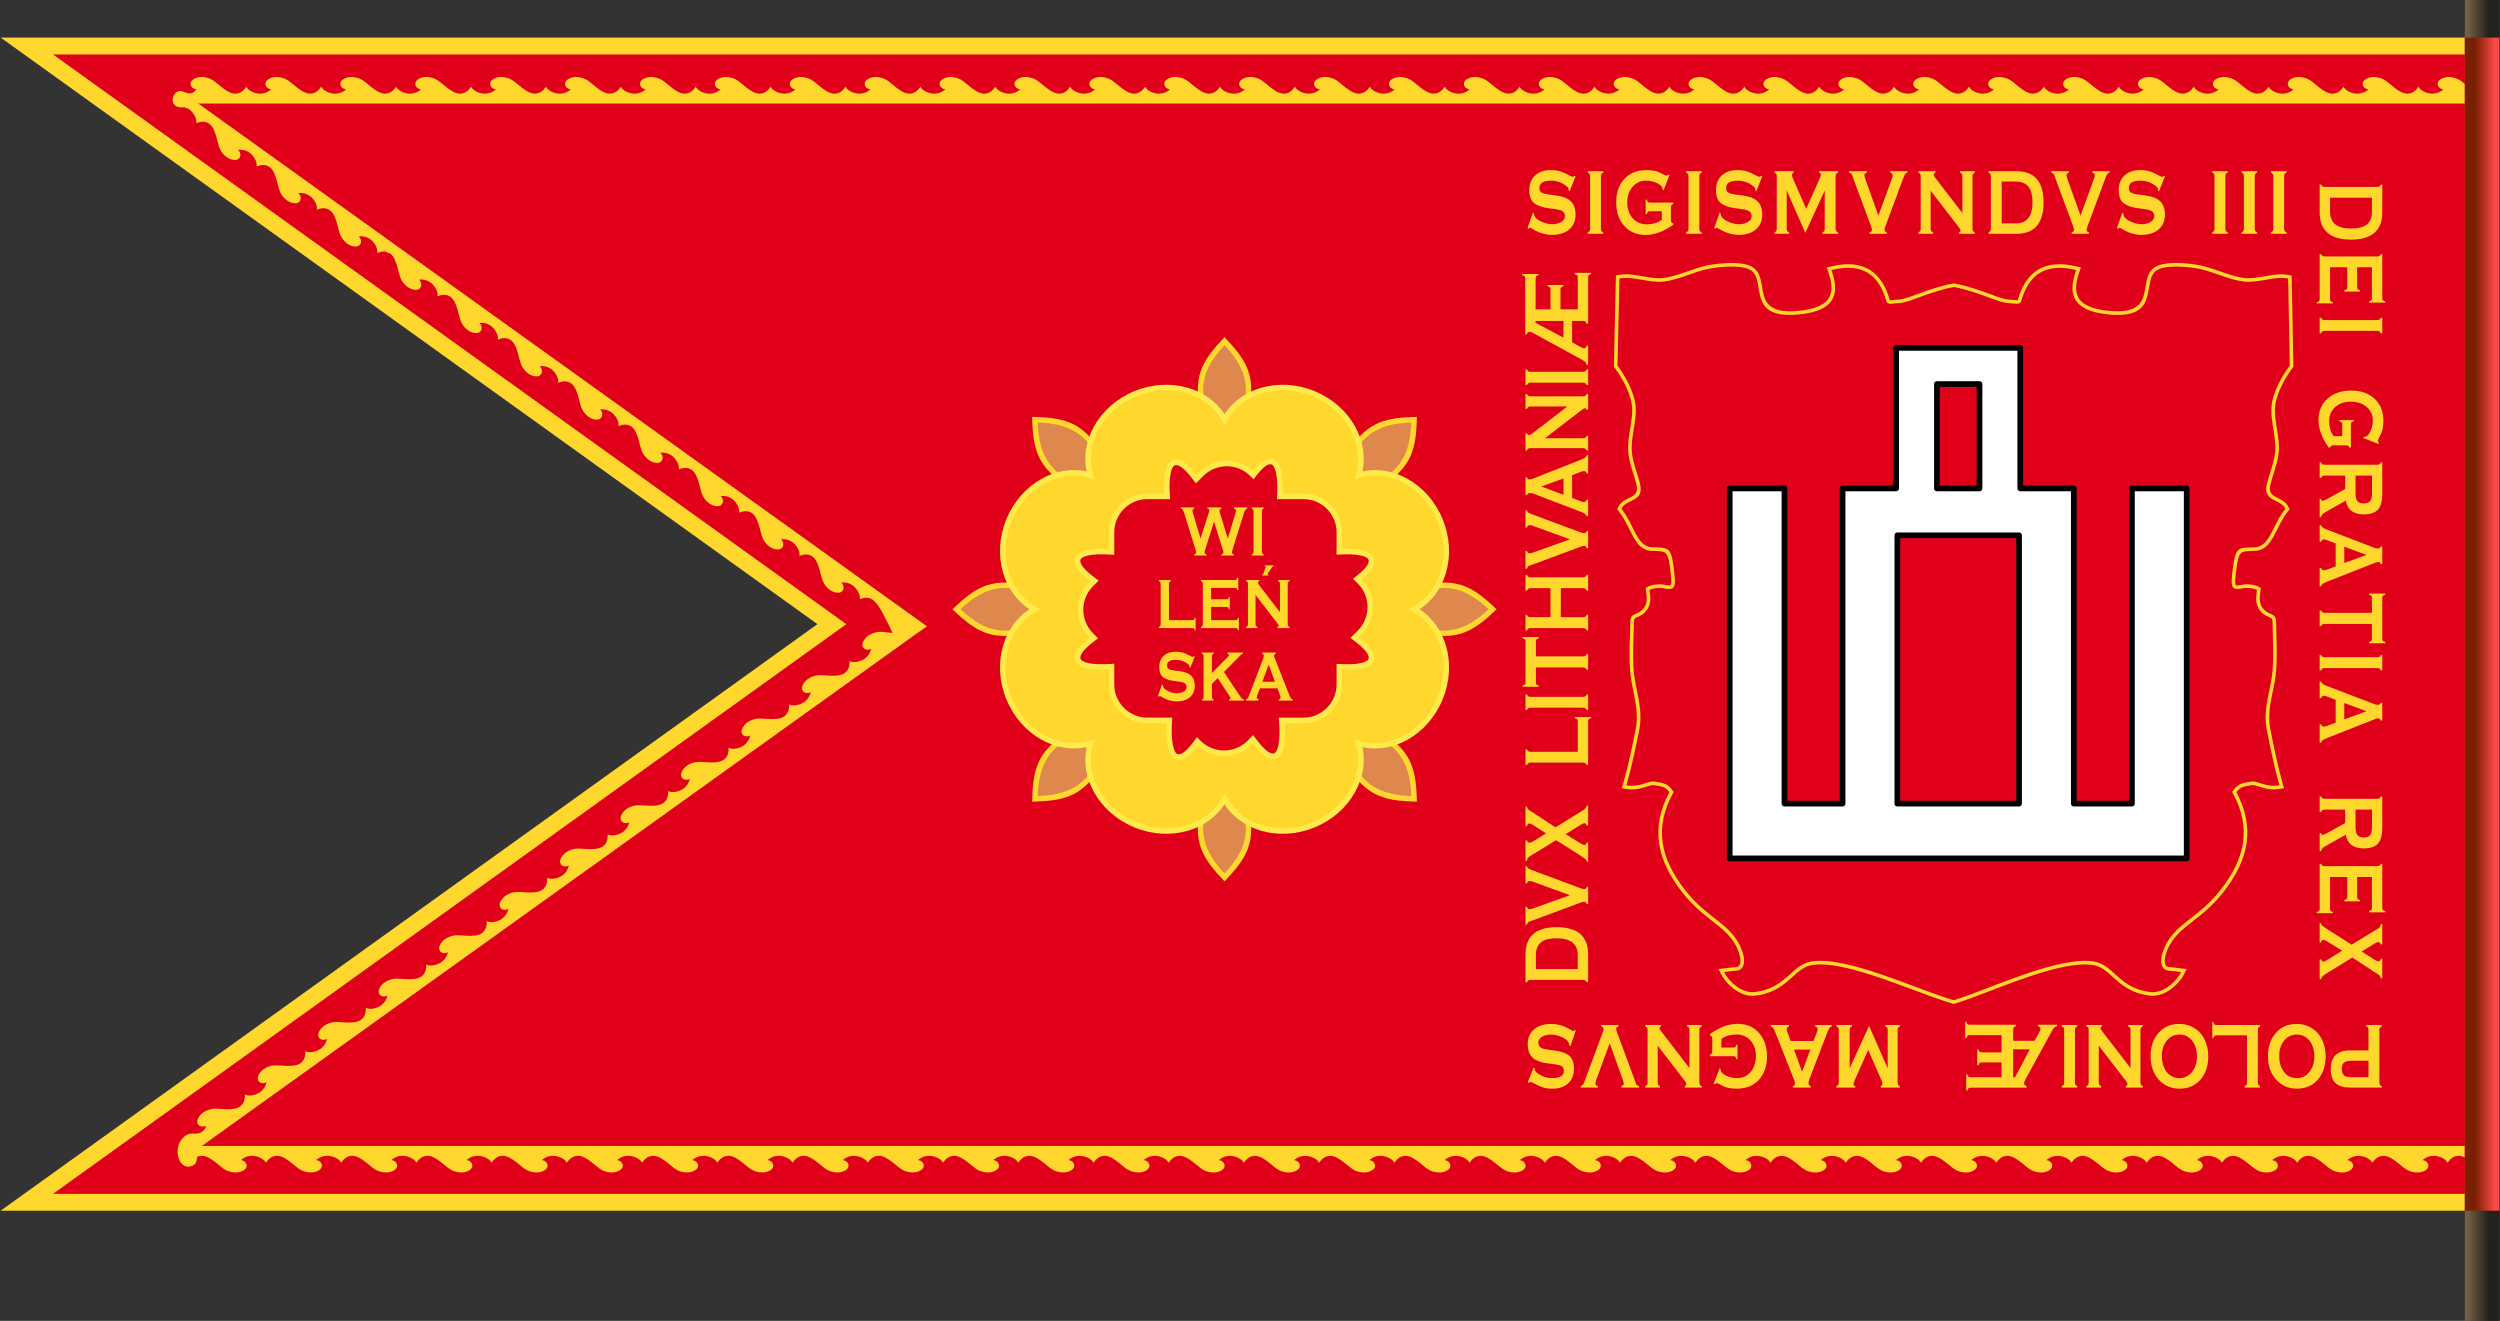 <?xml version="1.0" encoding="UTF-8"?>
<!DOCTYPE svg PUBLIC "-//W3C//DTD SVG 1.1//EN" "http://www.w3.org/Graphics/SVG/1.1/DTD/svg11.dtd">
<!-- Creator: CorelDRAW 2018 -->
<svg xmlns="http://www.w3.org/2000/svg" xml:space="preserve" width="335mm" height="177mm" version="1.1" style="shape-rendering:geometricPrecision; text-rendering:geometricPrecision; image-rendering:optimizeQuality; fill-rule:evenodd; clip-rule:evenodd"
viewBox="0 0 33500 17700"
 xmlns:xlink="http://www.w3.org/1999/xlink">
 <rect x="0" y="0" width="33500" height="17700" fill="#333333" stroke="none"/>
 <defs>
  <style type="text/css">
   <![CDATA[
    .fil3 {fill:#DF884D}
    .fil2 {fill:#E0001A}
    .fil5 {fill:white}
    .fil6 {fill:black;fill-rule:nonzero}
    .fil1 {fill:#FFD72D;fill-rule:nonzero}
    .fil4 {fill:#FFEA4B;fill-rule:nonzero}
    .fil7 {fill:url(#id0)}
    .fil0 {fill:url(#id1)}
   ]]>
  </style>
  <linearGradient id="id0" gradientUnits="userSpaceOnUse" x1="33166.19" y1="1057.88" x2="33440.66" y2="1057.89">
   <stop offset="0" style="stop-opacity:1; stop-color:#7A2002"/>
   <stop offset="1" style="stop-opacity:1; stop-color:#FF4A4A"/>
  </linearGradient>
  <linearGradient id="id1" gradientUnits="userSpaceOnUse" x1="33347.59" y1="17075.76" x2="33065.44" y2="17075.72">
   <stop offset="0" style="stop-opacity:1; stop-color:#23211E"/>
   <stop offset="1" style="stop-opacity:1; stop-color:#735F44"/>
  </linearGradient>
 </defs>
 <g id="Layer_x0020_1">
  <g id="_1053214856">
   <polygon class="fil0" points="33456.22,0 33028.63,0 33028.63,17700 33491.49,17700 33491.49,0 "/>
   <path class="fil1" d="M33028.63 503.55l-33020.12 0 10944.9 7860 -10944.9 7860 33020.12 0c0,-5240 0,-10480 0,-15720z"/>
   <path class="fil2" d="M33029.99 729.54c0,5089.34 0,10178.68 0,15268.02l-32319.37 0 10630.22 -7634.01 -10630.22 -7634.01 32319.37 0z"/>
   <path class="fil1" d="M25643.24 13265.86c196.21,73.21 377.64,140.91 524.58,183.3l13.9 4.01 13.57 -4.19c127.01,-39.28 284.67,-99.62 458.03,-165.97 473.67,-181.28 1066.4,-408.11 1401.01,-350.58 100.12,17.21 172.32,82.45 251.93,154.36 116.78,105.49 247.8,223.85 500.43,254.6 92.02,11.21 180.7,-18.94 256.84,-68.03 93.52,-60.32 169.01,-150.54 207.04,-225.92l31.37 -62.2 -69.26 -7.7c-16.82,-1.87 -33.94,-4.33 -51.03,-6.76 -36.01,-5.15 -72.04,-10.32 -111.15,-10.94 -7.36,-0.11 -14.95,-1.44 -22.28,-4.14 -10.64,-3.91 -20.37,-11.13 -27.38,-22.33 -8.67,-13.87 -13.93,-33.83 -13.5,-61.19 0.49,-31.33 8.46,-71.11 26.76,-120.81 68.88,-186.95 198.06,-287.99 350.74,-407.42 127.51,-99.72 270.56,-211.61 411.61,-393.23 165.87,-213.55 274.62,-427.82 307.44,-652.07 31.85,-217.7 -7.97,-442.87 -136.51,-683.37 24.72,-33.14 47.99,-52.39 74.35,-64.43 34.04,-15.54 78.64,-21.83 138.81,-30.26 21.26,-2.96 52.12,7.06 88.98,19.04 70.61,22.95 158.99,51.68 282.4,31.17l53.79 -8.94 -15.15 -52.26c-31.85,-109.91 -63.23,-239.64 -92.07,-369.91 -28.27,-127.75 -54.9,-260.21 -77.17,-374.97 -33.56,-172.93 0.44,-337.95 33.95,-500.64 19.86,-96.45 39.6,-192.15 46.2,-289.86 10.97,-162.56 6.56,-317.64 2.05,-476.65 -1.67,-58.59 -3.36,-117.73 -4.25,-175.89 -1.02,-65.98 -34.39,-80.3 -82.8,-101.03 -29.2,-12.53 -68.56,-29.38 -103.84,-82.93 -42.32,-64.2 -33.77,-130.28 -24.39,-202.82 2.7,-20.82 1.69,-11.46 3.27,-24.4l3.91 -31.89 -28.35 -16.04c-25.17,-14.23 -62.5,-24.06 -99.55,-29.08 -39.79,-5.38 -81.72,-5.58 -108.97,0.06 -62.95,13.05 -93.54,16.28 -99.48,5.4 -12.93,-23.66 -7,-87.89 6.69,-200.31 30.36,-249.4 56.68,-250.33 196.34,-255.12 19,-0.65 39.62,-1.36 58.78,-2.3 154.09,-7.56 220.99,-140.95 298.26,-295.07 39.98,-79.72 83.12,-165.75 142.3,-237.47l19.46 -23.58 -12.83 -27.57c-31.66,-67.97 -90.46,-97.12 -148.33,-125.82 -62.08,-30.79 -122.6,-60.83 -98.66,-167.53 12.63,-56.3 30.07,-110.9 47.43,-165.31 28,-87.74 55.88,-175.1 65.63,-270.13 11.08,-108.01 -6.48,-217.3 -24.02,-326.47 -14.88,-92.63 -29.76,-185.22 -25.39,-272.22 4.12,-82.45 31.09,-170.76 66.89,-253.32 51.8,-119.45 121.93,-226.24 169.53,-287.68l10.4 -13.45 -0.36 -17.06c-5.03,-227.3 -7.95,-405.11 -10.87,-582.85 -2.94,-178.84 -5.89,-357.65 -10.89,-584.25l-0.86 -38.58 -37.59 -7.84c-103.96,-21.65 -210.13,-2.8 -319.31,16.57 -93.04,16.51 -188.47,33.45 -279.31,23.22 -103.13,-11.59 -215.39,-50.72 -326.38,-89.4 -89.38,-31.15 -178,-62.03 -264.04,-79.72 -63.9,-13.13 -212.06,-34.65 -350.26,-31.71 -92.29,1.95 -181.48,15.01 -242.88,48.58 -103.57,56.65 -121.41,163.52 -140.44,277.64 -27.49,164.87 -58.18,348.79 -458.84,317.92 -269.36,-20.75 -396.86,-94.38 -445.03,-191 -47.94,-96.19 -20.83,-222.01 22.33,-341.97l18.13 -50.41 -52.05 -12.88c-230.2,-56.95 -403.33,-34.42 -533.09,48.49 -129.75,82.9 -212.56,223.96 -263.26,404.72 -0.06,0.23 -32.59,-3.54 -60.86,-6.81 -15.88,-1.84 -31.06,-3.6 -47.09,-3.65 -62.29,-0.2 -153.11,-33.72 -266.66,-75.61 -128.48,-47.4 -284.73,-105.04 -471.96,-140.63l-8.89 -1.69 -8.91 1.69c-188,35.62 -344.85,93.36 -473.69,140.78 -113.6,41.82 -204.41,75.26 -266.63,75.46 -16.03,0.05 -31.2,1.81 -47.1,3.65l-60.76 7c-50.11,-180.95 -132.42,-322.08 -261.76,-404.91 -129.49,-82.93 -302.62,-105.46 -533.12,-48.49l-52.01 12.87 17.91 50.22c42.81,120.16 69.49,246.12 21.2,342.17 -48.56,96.6 -176.47,170.24 -446.13,191 -400.61,30.86 -430.55,-152.95 -457.36,-317.7 -18.59,-114.25 -36,-221.26 -139.31,-277.86 -61.28,-33.58 -150.51,-46.62 -242.92,-48.59 -138.18,-2.93 -286.42,18.59 -350.38,31.72 -86.1,17.69 -174.83,48.59 -264.31,79.73 -111.12,38.67 -223.52,77.8 -326.69,89.39 -90.89,10.23 -186.26,-6.71 -279.23,-23.22 -109.11,-19.37 -215.22,-38.22 -319.25,-16.57l-37.46 7.81 -0.99 38.42c-5.79,226.53 -9.36,405.37 -12.91,584.24 -3.54,177.71 -7.09,355.49 -12.89,582.87l-0.44 17.11 10.48 13.58c47.14,61.12 116.68,167.72 168.29,287.68 35.62,82.78 62.32,171.11 66.16,253.13 4.04,86.84 -11.16,179.49 -26.37,272.19 -17.9,109.11 -35.81,218.32 -25.1,326.5 9.51,96.06 36.96,183 64.53,270.32 17.55,55.59 35.16,111.36 47.04,165.12 23.6,106.8 -37.15,136.88 -99.44,167.72 -57.8,28.61 -116.53,57.69 -148.5,125.82l-12.93 27.57 19.38 23.58c58.35,71.03 101.37,157.41 141.24,237.48 76.71,154.1 143.15,287.49 297.52,295.06 18.99,0.93 39.77,1.65 58.79,2.31 139.51,4.79 165.81,5.71 195.31,255.11 13.27,112.24 18.96,176.38 5.89,200.13 -6.05,11.02 -36.64,7.83 -99.55,-5.22 -27.22,-5.64 -69.15,-5.44 -108.97,-0.06 -37.04,5.02 -74.4,14.85 -99.64,29.08l-28.23 15.93 3.79 31.81c1.18,9.93 0.74,5.16 3.18,24.55 9.12,72.39 17.42,138.35 -25.19,202.67 -35.63,53.76 -74.98,70.61 -104.19,83.12 -48.39,20.69 -81.75,34.99 -82.99,100.85 -1.09,57.89 -2.99,117.09 -4.85,175.7 -5.08,158.99 -10.02,314.03 0.41,476.84 6.24,97.54 25.66,193.34 45.21,289.86 32.94,162.62 66.34,327.54 32.15,500.64 -22.64,114.61 -49.72,247.01 -78.48,374.96 -29.26,130.2 -61.09,259.92 -93.35,369.92l-15.37 52.39 54.01 8.99c123.32,20.51 211.8,-8.21 282.49,-31.17 36.9,-11.98 67.8,-22 89.06,-19.04 60.12,8.42 104.7,14.72 138.67,30.26 26.21,11.98 49.35,31.18 73.91,64.24 -129.32,240.42 -169.88,465.57 -138.77,683.36 32.03,224.16 140.07,438.46 305.26,652.09 140.75,182.02 283.24,293.78 410.26,393.4 152.28,119.45 281.11,220.48 349.26,407.24 17.96,49.22 25.78,88.8 26.28,120.13 0.4,27.85 -4.84,47.99 -13.47,61.82 -7.26,11.42 -17.17,18.75 -27.91,22.67 -7.23,2.63 -14.81,3.93 -22.25,4.04 -39.11,0.62 -75.14,5.79 -111.16,10.94 -17.11,2.43 -34.24,4.89 -51.08,6.76l-68.98 7.66 31.09 62.06c37.82,75.49 113.05,165.8 206.33,226.1 75.98,49.1 164.58,79.24 256.65,68.03 252.92,-30.78 384.22,-149.01 501.25,-254.41 79.99,-72.03 152.55,-137.38 252.49,-154.55 324.55,-55.75 890.52,155.41 1367.68,333.43z"/>
   <path class="fil2" d="M26181.08 13402.74c-501.14,-144.6 -1439.93,-599.45 -1913.66,-518.05 -262.51,45.11 -331.83,357.53 -751.29,408.58 -181.18,22.05 -352.47,-144.62 -414.09,-267.61 52.56,-5.83 104.94,-16.69 157.69,-17.51 75.27,-1.18 155.76,-71.54 82.07,-273.45 -130.36,-357.16 -455.59,-411.33 -766.74,-813.71 -320.4,-414.38 -418.53,-827.67 -147.93,-1308.73 -72.83,-112.79 -134.63,-121.64 -262.77,-139.59 -82.04,-11.5 -186.08,81.04 -370.41,50.39 65.03,-221.66 128.29,-523.12 172.96,-749.24 56.33,-285.05 -59.75,-539.88 -76.6,-802.82 -14.15,-220.81 0.26,-427.05 4.44,-648.75 1.37,-72.75 96.44,-33.04 179.23,-158.01 57.59,-86.91 40.65,-168.15 29.78,-259.61 40.98,-23.11 132.89,-32.51 175.27,-23.72 173.58,36.01 180.35,-3.6 151.43,-247.95 -37.88,-320.25 -73.96,-288.95 -299.94,-300.04 -199.44,-9.79 -234.93,-309.51 -403.71,-514.94 63.78,-135.9 303.22,-89.6 251.34,-324.41 -32.26,-146.03 -95.8,-280.21 -110.63,-429.76 -19.14,-193.19 60.73,-401.84 51.66,-596.03 -10.04,-215 -160.92,-459.95 -244.49,-568.29 11.6,-453.91 14.2,-713.19 25.8,-1167.1 181.76,-37.84 389.51,63.54 593.93,40.55 192.22,-21.62 405.47,-130.87 595.37,-169.88 101.64,-20.89 422.51,-63.58 560.34,11.94 232.7,127.5 -66.29,654.55 623.56,601.43 579.67,-44.64 559.94,-336.72 466.98,-597.58 432.87,-107.01 642.69,79.85 736.72,419.29 14.63,52.84 104.81,24.94 154.47,24.77 148.34,-0.5 395.65,-150 749.22,-216.99 352.39,66.99 599.19,216.49 747.52,216.99 49.66,0.17 139.76,28.07 154.56,-24.77 95.2,-339.44 305.68,-526.3 738.19,-419.29 -93.88,260.86 -114.95,552.94 464.58,597.58 689.64,53.12 392.83,-473.92 625.98,-601.43 138.08,-75.52 458.79,-32.83 560.37,-11.94 189.75,39.01 402.63,148.26 594.77,169.88 204.35,22.99 412.45,-78.39 594.07,-40.55 10.04,453.91 11.73,713.19 21.76,1167.1 -83.94,108.34 -235.68,353.28 -246.46,568.29 -9.75,194.19 69.42,402.85 49.6,596.03 -15.34,149.56 -79.35,283.74 -112.12,429.76 -52.68,234.82 186.9,188.51 250.22,324.41 -169.5,205.43 -206.04,505.14 -405.51,514.94 -226,11.08 -261.98,-20.21 -300.98,300.04 -29.76,244.35 -23.12,283.96 150.58,247.95 42.41,-8.79 134.29,0.61 175.18,23.72 -11.19,91.46 -28.4,172.7 28.88,259.61 82.37,124.97 177.57,85.26 178.69,158.01 3.42,221.7 17.12,427.94 2.2,648.75 -17.77,262.95 -134.72,517.78 -79.39,802.82 43.89,226.13 106.11,527.58 170.38,749.24 -184.45,30.65 -288.17,-61.89 -370.25,-50.39 -128.21,17.95 -190.03,26.8 -263.25,139.59 268.92,481.06 169.37,894.36 -152.46,1308.73 -312.55,402.39 -637.97,456.54 -769.56,813.71 -74.39,201.9 5.86,272.27 81.11,273.45 52.76,0.82 105.1,11.68 157.64,17.51 -62.05,122.99 -233.92,289.66 -415.01,267.61 -419.29,-51.05 -487.51,-363.47 -749.89,-408.58 -473.43,-81.4 -1413.82,373.45 -1881.4,518.05z"/>
   <g>
    <g>
     <path class="fil1" d="M31504.3 3210.69c-280.51,0 -420.77,-121.47 -420.77,-364.42l0 -372.82 19.18 0c8.79,20.77 23.58,31.17 44.36,31.17l710.87 0c22.38,0 37.16,-10.4 44.36,-31.17l20.37 0 0 372.82c0,242.95 -139.45,364.42 -418.37,364.42zm0 -148.65c89.11,0 155.64,-15.18 199.4,-45.54 53.34,-35.97 79.92,-96.31 79.92,-181.03l0 -185.8 -561.03 0 0 185.8c0,151.06 93.91,226.57 281.71,226.57zm-460.33 1003.63l0 -14.38c26.38,-7.2 39.56,-19.19 39.56,-35.97l0 -610.17 19.18 0c8.79,20.77 23.58,31.16 44.36,31.16l710.87 0c22.38,0 37.16,-10.39 44.36,-31.16l20.37 0 0 598.18c0,17.59 13.6,29.17 40.76,34.77l0 16.78 -218.17 0 0 -16.78c25.57,-5.6 38.36,-17.18 38.36,-34.77l0 -421.96 -197.8 0 0 274.51c0,17.59 12.79,29.18 38.36,34.77l0 16.78 -210.99 0 0 -16.78c26.38,-5.59 39.56,-17.18 39.56,-34.77l0 -274.51 -230.16 0 0 433.95c0,16.78 12.79,28.77 38.36,35.97l0 14.38 -216.98 0zm39.56 400.63l0 -208.58 19.18 0c8.79,20.77 23.58,31.17 44.36,31.17l710.87 0c23.18,0 37.96,-10.4 44.36,-31.17l20.37 0 0 208.58 -20.37 0c-6.4,-21.58 -21.18,-32.36 -44.36,-32.36l-710.87 0c-21.58,0 -36.36,10.78 -44.36,32.36l-19.18 0z"/>
     <path class="fil1" d="M31205.81 5998.35c-91.9,-127.87 -137.86,-251.34 -137.86,-370.41 0,-123.08 42.76,-220.58 128.26,-292.51 79.93,-67.93 182.62,-101.89 308.09,-101.89 128.67,0 232.16,35.17 310.48,105.49 81.52,72.72 122.28,172.62 122.28,299.7 0,39.95 -3.2,76.32 -9.58,109.09 -6.4,32.76 -21.98,71.12 -46.76,115.07 -11.99,21.58 -17.98,37.17 -17.98,46.76 0,5.59 5.2,13.58 15.58,23.98l-9.59 14.38 -202.59 -79.12 10.79 -13.19c37.56,-1.6 67.93,-30.37 91.11,-86.31 18.38,-44.75 27.57,-89.51 27.57,-134.27 0,-78.32 -29.97,-141.05 -89.91,-188.2 -55.15,-43.16 -123.08,-64.73 -203.79,-64.73 -81.52,0 -149.45,22.37 -203.79,67.13 -58.34,48.75 -87.52,113.08 -87.52,193 0,79.12 19.99,146.65 59.94,202.59l115.08 0 0 -165.42c0,-17.59 -12.78,-29.18 -38.35,-34.77l0 -15.59 194.2 0 0 15.59c-26.38,5.59 -39.56,17.18 -39.56,34.77l0 318.86 -20.38 0c-5.6,-20.78 -20.38,-31.16 -44.36,-31.16l-171.42 0c-23.18,0 -37.96,10.38 -44.36,31.16l-15.58 0zm-122.28 931.7l0 -243.35 19.18 0c3.2,16.78 10.79,25.17 22.78,25.17 8.79,0 26.77,-7.59 53.94,-22.78l245.75 -136.66 0 -179.81 -278.11 0c-21.58,0 -36.36,10.78 -44.36,32.36l-19.18 0 0 -208.58 19.18 0c8.79,20.77 23.58,31.17 44.36,31.17l710.87 0c22.38,0 37.16,-10.4 44.36,-31.17l20.37 0 0 419.57c0,95.1 -17.58,163.84 -52.74,206.19 -38.36,47.15 -103.89,70.72 -196.6,70.72 -136.66,0 -216.97,-61.13 -240.95,-183.4l-231.36 130.66c-20.78,11.18 -41.17,22.78 -61.15,34.76 -23.17,15.98 -35.56,34.37 -37.16,55.15l-19.18 0zm589.8 -183.42c46.35,0 77.93,-14.38 94.71,-43.15 11.18,-20.78 16.78,-55.54 16.78,-104.3l0 -226.56 -220.57 0 0 226.56c0,47.96 5.59,82.32 16.78,103.1 15.97,29.57 46.74,44.35 92.3,44.35zm-589.8 1110.32l0 -245.75 19.18 0c5.6,20.77 18.38,31.17 38.36,31.17 8.79,0 21.58,-3.2 38.36,-9.59l118.69 -44.36 0 -305.48 -118.69 -45.56c-16.78,-6.59 -29.96,-9.79 -39.56,-9.79 -16.78,0 -29.16,11.19 -37.16,33.57l-19.18 0 0 -222.98 19.18 0c5.6,20.79 27.57,38.76 65.93,53.95l644.95 246.94c19.18,7.2 35.57,10.79 49.15,10.79 19.17,0 32.36,-9.18 39.56,-27.57l20.37 0 0 237.37 -20.37 0c-5.59,-19.19 -17.19,-28.77 -34.77,-28.77 -11.19,0 -24.77,3.18 -40.76,9.58l-647.34 255.34c-23.17,9.59 -38.75,16.78 -46.74,21.58 -15.99,10.38 -25.98,23.57 -29.98,39.56l-19.18 0zm329.66 -312.88l294.9 -106.89 0 -2.4 -294.9 -109.09 0 218.38zm332.07 1075.54l0 -16.78c25.57,-5.4 38.36,-17.39 38.36,-35.76l0 -206.39 -636.75 0c-21.38,0 -36.16,9.99 -44.16,29.97l-19.18 0 0 -209.79 19.18 0c8.79,20.78 23.58,31.17 44.16,31.17l636.75 0 0 -207.39c0,-16.78 -12.79,-28.77 -38.36,-35.96l0 -15.58 218.17 0 0 15.58c-27.16,6.39 -40.76,18.38 -40.76,35.96l0 562.23c0,18.38 13.6,30.37 40.76,35.96l0 16.78 -218.17 0zm-661.73 364.68l0 -208.58 19.18 0c8.79,20.77 23.58,31.16 44.36,31.16l710.87 0c23.18,0 37.96,-10.39 44.36,-31.16l20.37 0 0 208.58 -20.37 0c-6.4,-21.58 -21.18,-32.36 -44.36,-32.36l-710.87 0c-21.58,0 -36.36,10.78 -44.36,32.36l-19.18 0zm0 967.66l0 -245.75 19.18 0c5.6,20.77 18.38,31.17 38.36,31.17 8.79,0 21.58,-3.2 38.36,-9.6l118.69 -44.35 0 -305.48 -118.69 -45.56c-16.78,-6.59 -29.96,-9.79 -39.56,-9.79 -16.78,0 -29.16,11.19 -37.16,33.57l-19.18 0 0 -222.98 19.18 0c5.6,20.78 27.57,38.76 65.93,53.95l644.95 246.94c19.18,7.2 35.57,10.79 49.15,10.79 19.17,0 32.36,-9.18 39.56,-27.57l20.37 0 0 237.36 -20.37 0c-5.59,-19.18 -17.19,-28.76 -34.77,-28.76 -11.19,0 -24.77,3.18 -40.76,9.58l-647.34 255.34c-23.17,9.59 -38.75,16.78 -46.74,21.58 -15.99,10.38 -25.98,23.57 -29.98,39.56l-19.18 0zm329.66 -312.88l294.9 -106.89 0 -2.4 -294.9 -109.09 0 218.38z"/>
     <path class="fil1" d="M31083.53 11406.07l0 -243.35 19.18 0c3.2,16.78 10.79,25.18 22.78,25.18 8.79,0 26.77,-7.59 53.94,-22.78l245.75 -136.66 0 -179.81 -278.11 0c-21.58,0 -36.36,10.78 -44.36,32.36l-19.18 0 0 -208.58 19.18 0c8.79,20.77 23.58,31.16 44.36,31.16l710.87 0c22.38,0 37.16,-10.39 44.36,-31.16l20.37 0 0 419.57c0,95.1 -17.58,163.83 -52.74,206.18 -38.36,47.16 -103.89,70.73 -196.6,70.73 -136.66,0 -216.97,-61.13 -240.95,-183.41l-231.36 130.66c-20.78,11.19 -41.17,22.78 -61.15,34.77 -23.17,15.98 -35.56,34.36 -37.16,55.14l-19.18 0zm589.8 -183.41c46.35,0 77.93,-14.39 94.71,-43.16 11.18,-20.78 16.78,-55.53 16.78,-104.29l0 -226.56 -220.57 0 0 226.56c0,47.95 5.59,82.32 16.78,103.1 15.97,29.57 46.74,44.35 92.3,44.35zm-629.36 1013.22l0 -14.38c26.38,-7.2 39.56,-19.19 39.56,-35.97l0 -610.17 19.18 0c8.79,20.76 23.58,31.16 44.36,31.16l710.87 0c22.38,0 37.16,-10.4 44.36,-31.16l20.37 0 0 598.18c0,17.58 13.6,29.16 40.76,34.77l0 16.78 -218.17 0 0 -16.78c25.57,-5.61 38.36,-17.19 38.36,-34.77l0 -421.97 -197.8 0 0 274.52c0,17.58 12.79,29.18 38.36,34.77l0 16.78 -210.99 0 0 -16.78c26.38,-5.59 39.56,-17.19 39.56,-34.77l0 -274.52 -230.16 0 0 433.96c0,16.78 12.79,28.77 38.36,35.97l0 14.38 -216.98 0zm39.56 886.13l0 -266.13 19.18 0c6.6,19.98 17.39,29.98 32.58,29.98 8.78,0 22.77,-5.8 42.14,-17.39l206.8 -129.27 -200.2 -123.86c-22.38,-13.79 -37.96,-20.79 -46.75,-20.79 -20.58,0 -32.16,11.19 -34.57,33.56l-19.18 0 0 -257.73 19.18 0c0,5.59 0.8,11.19 2.41,16.79 3.19,11.19 31.96,33.96 86.3,68.33l321.07 203.19 303.69 -186.01c19.18,-11.19 37.97,-22.58 56.15,-33.77 18.38,-13.58 28.36,-31.96 29.97,-55.34l20.37 0 0 270.92 -20.37 0c-5.59,-19.98 -17.58,-29.97 -35.97,-29.97 -10.38,0 -27.17,7.2 -50.35,21.58l-169.02 104.29 169.02 107.89c24.78,15.99 42.76,23.98 53.95,23.98 17.58,0 28.37,-11.59 32.37,-34.76l20.37 0 0 262.52 -20.37 0c-1.61,-24.57 -16.78,-44.74 -45.75,-60.73 -10.4,-6.19 -24.18,-14.59 -40.96,-24.97l-294.51 -193.61 -329.66 203.8c-33.56,20.77 -51.94,32.36 -55.14,34.76 -18.38,14.38 -29.57,31.96 -33.57,52.74l-19.18 0z"/>
    </g>
    <g>
     <g>
      <path class="fil1" d="M31231.9 14324.37c0,-166.23 87.91,-249.35 263.72,-249.35l242.16 0 0 -276.91c0,-21.58 -10.39,-36.36 -31.17,-44.36l0 -19.17 208.59 0 0 19.17c-20.78,8 -31.17,22.78 -31.17,44.36l0 710.87c0,23.19 10.39,37.97 31.17,44.36l0 20.37 -419.58 0c-89.5,0 -155.83,-19.57 -198.98,-58.73 -43.17,-39.17 -64.74,-102.69 -64.74,-190.61zm148.65 -0.59c0,43.75 11.18,73.92 33.76,90.7 19.18,13.39 51.95,20.18 98.5,20.18l224.97 0 0 -220.57 -224.97 0c-41.75,0 -74.13,6.79 -97.3,20.17 -23.38,13.59 -34.96,43.36 -34.96,89.52zm-990.2 -174.43c0,-121.48 33.58,-222.17 100.71,-302.09 71.12,-84.72 166.62,-127.07 286.5,-127.07 52.75,0 103.1,10.39 151.04,31.17 78.33,33.57 137.87,88.3 178.63,164.23 37.56,69.53 56.34,149.45 56.34,239.75 0,123.88 -32.77,225.38 -98.31,304.5 -70.32,85.51 -166.23,128.26 -287.7,128.26 -83.91,0 -157.44,-23.18 -220.57,-69.53 -63.14,-46.35 -109.09,-109.09 -137.86,-188.21 -19.18,-52.74 -28.78,-113.07 -28.78,-181.01zm151.06 1.2c0,79.91 18.78,147.45 56.34,202.59 43.15,62.34 103.09,93.51 179.81,93.51 74.33,0 133.07,-31.17 176.22,-93.51 39.16,-54.34 58.75,-120.27 58.75,-197.8 0,-77.51 -19.19,-143.84 -57.55,-199 -43.96,-62.33 -103.09,-93.49 -177.42,-93.49 -73.53,0 -132.66,30.36 -177.42,91.1 -39.16,54.35 -58.73,119.88 -58.73,196.6zm-896.69 -455.53l15.58 0c5.6,26.37 17.58,39.56 35.97,39.56l589.79 0 0 19.17c-20.77,8.79 -31.17,23.58 -31.17,44.36l0 710.87c0,22.38 10.4,37.16 31.17,44.36l0 20.37 -208.58 0 0 -20.37c21.58,-7.2 32.36,-21.98 32.36,-44.16l0 -635.55 -413.57 0c-18.39,0 -30.37,12.79 -35.97,38.36l-15.58 0 0 -216.97zm-827.16 454.33c0,-121.48 33.57,-222.17 100.7,-302.09 71.12,-84.72 166.63,-127.07 286.51,-127.07 52.74,0 103.09,10.39 151.04,31.17 78.33,33.57 137.87,88.3 178.62,164.23 37.57,69.53 56.35,149.45 56.35,239.75 0,123.88 -32.77,225.38 -98.31,304.5 -70.32,85.51 -166.23,128.26 -287.7,128.26 -83.92,0 -157.44,-23.18 -220.57,-69.53 -63.15,-46.35 -109.09,-109.09 -137.86,-188.21 -19.19,-52.74 -28.78,-113.07 -28.78,-181.01zm151.05 1.2c0,79.91 18.78,147.45 56.34,202.59 43.16,62.34 103.09,93.51 179.82,93.51 74.33,0 133.06,-31.17 176.21,-93.51 39.17,-54.34 58.75,-120.27 58.75,-197.8 0,-77.51 -19.18,-143.84 -57.55,-199 -43.95,-62.33 -103.08,-93.49 -177.41,-93.49 -73.53,0 -132.66,30.36 -177.42,91.1 -39.17,54.35 -58.74,119.88 -58.74,196.6zm-1011.77 -415.97l210.99 0 0 19.17c-13.59,4 -20.39,13.19 -20.39,27.57 0,6.4 8.4,20.39 25.18,41.97l376.41 488.29 0 -513.27c0,-21.58 -10.79,-36.56 -32.36,-44.56l0 -19.17 196.59 0 0 19.17c-20.77,8.79 -31.16,23.58 -31.16,44.36l0 710.87c0,23.19 10.39,37.97 31.16,44.36l0 20.37 -228.96 0 0 -20.37c15.18,-3.2 22.78,-11.99 22.78,-26.37 0,-11.19 -4.4,-22.38 -13.19,-33.57l-370.42 -480.7 0 496.28c0,22.38 10.39,37.16 31.17,44.36l0 20.37 -197.8 0 0 -20.37c20.78,-7.2 31.17,-21.98 31.17,-44.36l0 -710.87c0,-21.58 -10.39,-36.36 -31.17,-44.36l0 -19.17zm-329.66 0l208.58 0 0 19.17c-20.77,8.79 -31.16,23.58 -31.16,44.36l0 710.87c0,23.19 10.39,37.97 31.16,44.36l0 20.37 -208.58 0 0 -20.37c21.58,-6.39 32.36,-21.17 32.36,-44.36l0 -710.87c0,-21.58 -10.78,-36.36 -32.36,-44.36l0 -19.17z"/>
      <path class="fil1" d="M26976.54 13946.38l286.51 0 65.12 -118.16c10.19,-18.12 15.18,-32.03 15.18,-41.93 0,-16.43 -11.58,-28.01 -34.96,-34.54l0 -20.21 256.52 0 0 20.21c-16.4,3.8 -28.78,9.48 -37.37,17.28 -8.59,7.78 -19.57,23.8 -32.77,48.02l-353.43 647.05c-12.78,23.16 -19.38,40.64 -19.38,52.44 0,17.27 11.79,29.91 35.17,37.7l0 20.22 -751.2 0c-12.16,0 -21.46,2.92 -27.58,8.64 -6.22,5.82 -11.18,16 -15.18,30.54l-15.92 0 0 -217.37 15.92 0c3.8,14.54 8.95,24.73 15.18,30.55 6.12,5.74 15.39,8.63 27.58,8.63l414.97 0 0 -199.68 -267.39 0c-11.76,0 -20.78,2.95 -26.97,8.64 -6.19,5.68 -11.39,15.79 -15.18,30.54l-16.8 0 0 -212.31 16.8 0c3.79,14.75 9,24.88 15.18,30.54 6.18,5.68 15.18,8.64 26.97,8.64l267.39 0 0 -231.28 -429.36 0c-12.17,0 -21.4,2.98 -27.58,8.65 -6.17,5.67 -7.92,15.8 -11.91,30.53l-19.18 0 0 -217.36 15.92 0c3.99,14.75 8.99,24.86 15.17,30.54 6.18,5.68 15.39,8.64 27.58,8.64l622.16 0 0 20.21c-13.99,4.22 -23.58,9.48 -28.98,16.01 -5.39,6.53 -8.18,16.22 -8.18,28.86l0 149.76zm0 114.99l0 374.08 24.77 0 198.19 -374.08 -222.96 0z"/>
     </g>
     <g>
      <path class="fil1" d="M20471.21 13992.31c0,-87.11 30.77,-155.44 92.31,-204.99 56.74,-44.76 130.26,-67.13 220.57,-67.13 88.71,0 176.63,26.37 263.74,79.12 18.38,11.19 29.57,16.78 33.56,16.78 3.19,0 9.59,-4.79 19.18,-14.38l14.39 9.59 -71.94 206.19 -14.38 -8.4c0,-43.96 -31.56,-80.32 -94.7,-109.09 -51.95,-24.77 -102.7,-37.15 -152.25,-37.15 -39.95,0 -75.92,7.99 -107.88,23.97 -39.96,20.78 -59.94,49.15 -59.94,85.12 0,33.56 15.18,57.93 45.55,73.12 18.39,8.79 48.75,15.99 91.11,21.58l76.71 9.58c87.92,11.2 153.85,33.97 197.81,68.33 43.95,34.37 65.93,93.11 65.93,176.23 0,85.51 -27.18,151.84 -81.52,198.99 -51.14,45.56 -120.27,68.33 -207.38,68.33 -50.35,0 -93.51,-5.99 -129.47,-17.98 -19.98,-6.39 -39.96,-14.38 -59.94,-23.98 -17.58,-8.79 -35.57,-17.98 -53.94,-27.57 -27.18,-13.58 -43.96,-20.37 -50.35,-20.37 -5.6,0 -13.6,4.39 -23.98,13.18l-13.19 -8.39 79.12 -197.8 13.19 9.59c0,15.19 1.59,25.98 4.79,32.36 3.2,6.4 11.19,14.79 23.98,25.18 60.74,49.55 129.47,74.33 206.19,74.33 104.69,0 157.04,-32.37 157.04,-97.1 0,-28.77 -9.6,-49.55 -28.77,-62.34 -9.59,-6.4 -24.37,-11.99 -44.35,-16.78 -23.19,-5.59 -73.53,-13.19 -151.06,-22.78 -83.91,-10.38 -147.04,-33.97 -189.4,-70.73 -47.16,-41.56 -70.73,-103.09 -70.73,-184.61z"/>
      <path class="fil1" d="M22046.39 13734.58l210.99 0 0 19.17c-13.58,4 -20.38,13.19 -20.38,27.57 0,6.4 8.39,20.39 25.17,41.97l376.42 488.29 0 -513.27c0,-21.58 -10.79,-36.56 -32.37,-44.56l0 -19.17 196.6 0 0 19.17c-20.77,8.79 -31.17,23.58 -31.17,44.36l0 710.87c0,23.19 10.4,37.97 31.17,44.36l0 20.37 -228.97 0 0 -20.37c15.19,-3.2 22.78,-11.99 22.78,-26.37 0,-11.19 -4.39,-22.38 -13.19,-33.57l-370.41 -480.7 0 496.28c0,22.38 10.38,37.16 31.16,44.36l0 20.37 -197.8 0 0 -20.37c20.78,-7.2 31.18,-21.98 31.18,-44.36l0 -710.87c0,-21.58 -10.4,-36.36 -31.18,-44.36l0 -19.17z"/>
      <path class="fil1" d="M22913.11 13856.85c127.87,-91.9 251.34,-137.86 370.42,-137.86 123.08,0 220.58,42.76 292.5,128.27 67.94,79.92 101.89,182.61 101.89,308.08 0,128.67 -35.16,232.17 -105.48,310.48 -72.73,81.52 -172.63,122.28 -299.7,122.28 -39.96,0 -76.32,-3.2 -109.09,-9.58 -32.77,-6.4 -71.12,-21.98 -115.08,-46.76 -21.58,-11.99 -37.16,-17.98 -46.75,-17.98 -5.6,0 -13.59,5.2 -23.98,15.58l-14.39 -9.59 79.12 -202.59 13.19 10.79c1.61,37.56 30.37,67.93 86.32,91.11 44.75,18.38 89.5,27.57 134.26,27.57 78.32,0 141.06,-29.97 188.21,-89.91 43.15,-55.15 64.72,-123.08 64.72,-203.79 0,-81.52 -22.37,-149.45 -67.13,-203.79 -48.74,-58.34 -113.07,-87.52 -193,-87.52 -79.12,0 -146.64,19.99 -202.59,59.95l0 115.07 165.43 0c17.58,0 29.18,-12.78 34.77,-38.35l15.58 0 0 194.2 -15.58 0c-5.59,-26.38 -17.19,-39.56 -34.77,-39.56l-318.87 0 0 -20.38c20.78,-5.6 31.17,-20.38 31.17,-44.36l0 -171.42c0,-23.18 -10.39,-37.96 -31.17,-44.36l0 -15.58z"/>
      <path class="fil1" d="M24039.95 14064.23l106.9 294.9 2.39 0 109.09 -294.9 -218.38 0zm-312.87 -329.65l245.74 0 0 19.17c-20.77,5.61 -31.16,18.39 -31.16,38.36 0,8.79 3.2,21.59 9.59,38.37l44.35 118.68 305.49 0 45.56 -118.68c6.59,-16.78 9.79,-29.97 9.79,-39.56 0,-16.78 -11.19,-29.17 -33.58,-37.17l0 -19.17 222.98 0 0 19.17c-20.78,5.61 -38.76,27.57 -53.94,65.93l-246.95 644.95c-7.2,19.18 -10.79,35.57 -10.79,49.15 0,19.18 9.19,32.36 27.57,39.56l0 20.37 -237.36 0 0 -20.37c19.19,-5.59 28.77,-17.19 28.77,-34.77 0,-11.19 -3.19,-24.77 -9.58,-40.76l-255.34 -647.33c-9.59,-23.18 -16.78,-38.76 -21.58,-46.75 -10.39,-15.99 -23.57,-25.98 -39.56,-29.98l0 -19.17z"/>
      <path class="fil1" d="M24606.97 13734.58l209.79 0 0 19.17c-20.78,8 -31.17,22.78 -31.17,44.36l0 516.67 260.14 -568.22 249.34 568.22 0 -516.67c0,-21.58 -10.79,-36.36 -32.36,-44.36l0 -19.17 196.59 0 0 19.17c-20.77,8.79 -31.17,23.58 -31.17,44.36l0 710.87c0,23.19 10.4,37.97 31.17,44.36l0 20.37 -257.74 0 0 -20.57c15.19,-4.79 22.78,-15.59 22.78,-32.57 0,-7.99 -2,-17.58 -5.99,-28.77l-184.41 -422.97 -185.21 415.98c-7.8,17.58 -11.59,31.76 -11.59,42.16 0,16.78 8,25.57 23.97,26.37l0 20.37 -254.14 0 0 -20.37c21.59,-6.39 32.38,-21.17 32.38,-44.36l0 -710.87c0,-20.78 -10.79,-35.57 -32.38,-44.36l0 -19.17z"/>
      <path class="fil1" d="M21180.88 14553.34c17.58,-3.2 30.17,-13.39 37.76,-30.57 7.6,-17.18 14.59,-34.17 20.99,-50.95l233.75 -629.36c9.6,-25.57 14.39,-42.75 14.39,-51.54 0,-21.58 -10.39,-33.97 -31.17,-37.17l0 -19.17 232.55 0 0 19.17c-21.56,3.2 -32.35,15.59 -32.35,37.17 0,8.79 4.79,25.97 14.39,51.54l233.74 629.36c5.59,17.59 11.19,34.76 16.78,51.55 8.79,16.78 22.78,26.77 41.97,29.97l0 20.37 -238.56 0 0 -20.37c21.57,-4.8 32.36,-15.99 32.36,-33.76 0,-9.6 -3.8,-25.59 -11.19,-47.96l-176.6 -492.7 -180.42 492.9c-7,19.98 -10.59,35.96 -10.59,47.95 0,17.58 10.79,28.77 32.37,33.57l0 20.37 -230.17 0 0 -20.37z"/>
     </g>
    </g>
    <g>
     <path class="fil1" d="M29852.09 3132.98l-208.58 0 0 -19.18c20.77,-8.79 31.17,-23.58 31.17,-44.36l0 -710.86c0,-23.19 -10.4,-37.97 -31.17,-44.37l0 -20.37 208.58 0 0 20.37c-21.58,6.4 -32.36,21.18 -32.36,44.37l0 710.86c0,21.58 10.78,36.36 32.36,44.36l0 19.18zm393.72 0l-208.58 0 0 -19.18c20.77,-8.79 31.16,-23.58 31.16,-44.36l0 -710.86c0,-23.19 -10.39,-37.97 -31.16,-44.37l0 -20.37 208.58 0 0 20.37c-21.58,6.4 -32.36,21.18 -32.36,44.37l0 710.86c0,21.58 10.78,36.36 32.36,44.36l0 19.18zm393.71 0l-208.58 0 0 -19.18c20.77,-8.79 31.17,-23.58 31.17,-44.36l0 -710.86c0,-23.19 -10.4,-37.97 -31.17,-44.37l0 -20.37 208.58 0 0 20.37c-21.58,6.4 -32.36,21.18 -32.36,44.37l0 710.86c0,21.58 10.78,36.36 32.36,44.36l0 19.18z"/>
     <g>
      <path class="fil1" d="M29010.5 2875.24c0,87.11 -30.77,155.44 -92.31,204.99 -56.73,44.76 -130.26,67.13 -220.57,67.13 -88.71,0 -176.62,-26.37 -263.73,-79.12 -18.39,-11.18 -29.57,-16.78 -33.56,-16.78 -3.2,0 -9.59,4.79 -19.19,14.39l-14.38 -9.6 71.93 -206.18 14.39 8.39c0,43.96 31.56,80.32 94.7,109.09 51.94,24.77 102.69,37.15 152.24,37.15 39.96,0 75.92,-7.99 107.89,-23.96 39.95,-20.78 59.93,-49.16 59.93,-85.12 0,-33.56 -15.17,-57.94 -45.55,-73.12 -18.38,-8.8 -48.74,-15.99 -91.11,-21.59l-76.71 -9.58c-87.91,-11.2 -153.85,-33.97 -197.8,-68.33 -43.96,-34.37 -65.93,-93.11 -65.93,-176.23 0,-85.5 27.17,-151.83 81.51,-198.99 51.14,-45.56 120.28,-68.33 207.38,-68.33 50.36,0 93.51,5.99 129.48,17.98 19.97,6.4 39.95,14.39 59.93,23.98 17.58,8.79 35.57,17.98 53.95,27.57 27.17,13.58 43.95,20.38 50.35,20.38 5.59,0 13.59,-4.4 23.97,-13.19l13.19 8.39 -79.12 197.81 -13.19 -9.6c0,-15.18 -1.59,-25.98 -4.79,-32.36 -3.19,-6.4 -11.18,-14.79 -23.97,-25.18 -60.74,-49.55 -129.48,-74.33 -206.19,-74.33 -104.69,0 -157.04,32.38 -157.04,97.1 0,28.77 9.59,49.55 28.77,62.34 9.59,6.4 24.37,11.99 44.35,16.78 23.18,5.6 73.52,13.19 151.05,22.78 83.91,10.39 147.04,33.97 189.41,70.73 47.15,41.56 70.72,103.1 70.72,184.61z"/>
      <path class="fil1" d="M28267.95 2314.21c-17.58,3.2 -30.17,13.39 -37.76,30.57 -7.59,17.19 -14.59,34.17 -20.98,50.95l-233.76 629.36c-9.59,25.57 -14.39,42.76 -14.39,51.55 0,21.57 10.39,33.96 31.17,37.16l0 19.18 -232.55 0 0 -19.18c21.56,-3.2 32.35,-15.59 32.35,-37.16 0,-8.79 -4.79,-25.98 -14.38,-51.55l-233.75 -629.36c-5.59,-17.58 -11.19,-34.76 -16.78,-51.55 -8.79,-16.78 -22.78,-26.77 -41.97,-29.97l0 -20.37 238.56 0 0 20.37c-21.57,4.8 -32.36,15.99 -32.36,33.77 0,9.59 3.8,25.58 11.19,47.95l176.6 492.7 180.42 -492.9c7,-19.98 10.59,-35.96 10.59,-47.95 0,-17.58 -10.79,-28.77 -32.37,-33.57l0 -20.37 230.17 0 0 20.37z"/>
      <path class="fil1" d="M27235.3 2712.21c0,-89.11 -15.19,-155.64 -45.55,-199.39 -35.97,-53.35 -96.31,-79.93 -181.03,-79.93l-185.8 0 0 561.03 185.8 0c151.06,0 226.58,-93.91 226.58,-281.71zm148.64 0c0,280.52 -121.47,420.77 -364.42,420.77l-372.82 0 0 -19.18c20.77,-8.79 31.17,-23.58 31.17,-44.36l0 -710.86c0,-22.39 -10.4,-37.17 -31.17,-44.37l0 -20.37 372.82 0c242.95,0 364.42,139.45 364.42,418.37z"/>
      <path class="fil1" d="M26462.78 3132.98l-210.99 0 0 -19.18c13.58,-4 20.39,-13.18 20.39,-27.57 0,-6.39 -8.4,-20.38 -25.18,-41.97l-376.42 -488.29 0 513.28c0,21.57 10.8,36.55 32.37,44.55l0 19.18 -196.58 0 0 -19.18c20.77,-8.79 31.16,-23.58 31.16,-44.36l0 -710.86c0,-23.19 -10.39,-37.97 -31.16,-44.37l0 -20.37 228.95 0 0 20.37c-15.19,3.2 -22.78,11.99 -22.78,26.38 0,11.18 4.4,22.37 13.19,33.57l370.41 480.7 0 -496.28c0,-22.39 -10.38,-37.17 -31.16,-44.37l0 -20.37 197.8 0 0 20.37c-20.78,7.2 -31.18,21.98 -31.18,44.37l0 710.86c0,21.58 10.4,36.36 31.18,44.36l0 19.18z"/>
      <path class="fil1" d="M24630.05 3132.98l-209.79 0 0 -19.18c20.78,-8 31.17,-22.78 31.17,-44.36l0 -516.67 -260.14 568.22 -249.34 -568.22 0 516.67c0,21.58 10.79,36.36 32.36,44.36l0 19.18 -196.58 0 0 -19.18c20.77,-8.79 31.17,-23.58 31.17,-44.36l0 -710.86c0,-23.19 -10.4,-37.97 -31.17,-44.37l0 -20.37 257.73 0 0 20.58c-15.19,4.79 -22.78,15.58 -22.78,32.56 0,7.99 2,17.58 5.98,28.77l184.42 422.97 185.21 -415.97c7.8,-17.59 11.59,-31.77 11.59,-42.16 0,-16.78 -8,-25.58 -23.97,-26.38l0 -20.37 254.14 0 0 20.37c-21.59,6.4 -32.38,21.18 -32.38,44.37l0 710.86c0,20.78 10.79,35.57 32.38,44.36l0 19.18z"/>
      <path class="fil1" d="M23614.18 2875.24c0,87.11 -30.77,155.44 -92.31,204.99 -56.73,44.76 -130.26,67.13 -220.57,67.13 -88.71,0 -176.62,-26.37 -263.73,-79.12 -18.39,-11.18 -29.57,-16.78 -33.56,-16.78 -3.2,0 -9.6,4.79 -19.19,14.39l-14.38 -9.6 71.93 -206.18 14.38 8.39c0,43.96 31.56,80.32 94.71,109.09 51.94,24.77 102.69,37.15 152.24,37.15 39.95,0 75.92,-7.99 107.89,-23.96 39.95,-20.78 59.93,-49.16 59.93,-85.12 0,-33.56 -15.17,-57.94 -45.55,-73.12 -18.38,-8.8 -48.74,-15.99 -91.11,-21.59l-76.71 -9.58c-87.91,-11.2 -153.85,-33.97 -197.8,-68.33 -43.96,-34.37 -65.94,-93.11 -65.94,-176.23 0,-85.5 27.18,-151.83 81.52,-198.99 51.14,-45.56 120.27,-68.33 207.38,-68.33 50.36,0 93.51,5.99 129.48,17.98 19.97,6.4 39.95,14.39 59.93,23.98 17.58,8.79 35.57,17.98 53.94,27.57 27.18,13.58 43.96,20.38 50.36,20.38 5.59,0 13.59,-4.4 23.97,-13.19l13.19 8.39 -79.12 197.81 -13.19 -9.6c0,-15.18 -1.59,-25.98 -4.79,-32.36 -3.2,-6.4 -11.18,-14.79 -23.98,-25.18 -60.73,-49.55 -129.47,-74.33 -206.18,-74.33 -104.69,0 -157.04,32.38 -157.04,97.1 0,28.77 9.59,49.55 28.76,62.34 9.6,6.4 24.38,11.99 44.36,16.78 23.18,5.6 73.52,13.19 151.05,22.78 83.91,10.39 147.04,33.97 189.41,70.73 47.15,41.56 70.72,103.1 70.72,184.61z"/>
      <path class="fil1" d="M22803.29 3132.98l-208.58 0 0 -19.18c20.77,-8.79 31.16,-23.58 31.16,-44.36l0 -710.86c0,-23.19 -10.39,-37.97 -31.16,-44.37l0 -20.37 208.58 0 0 20.37c-21.58,6.4 -32.36,21.18 -32.36,44.37l0 710.86c0,21.58 10.78,36.36 32.36,44.36l0 19.18z"/>
      <path class="fil1" d="M22421.56 3010.7c-127.86,91.9 -251.33,137.86 -370.41,137.86 -123.08,0 -220.57,-42.76 -292.49,-128.26 -67.94,-79.93 -101.89,-182.62 -101.89,-308.09 0,-128.67 35.16,-232.16 105.48,-310.48 72.72,-81.52 172.61,-122.28 299.69,-122.28 39.96,0 76.32,3.2 109.09,9.59 32.77,6.39 71.12,21.97 115.07,46.75 21.59,11.99 37.17,17.98 46.76,17.98 5.6,0 13.58,-5.2 23.98,-15.58l14.38 9.59 -79.12 202.6 -13.18 -10.79c-1.61,-37.57 -30.38,-67.94 -86.32,-91.11 -44.75,-18.39 -89.51,-27.58 -134.26,-27.58 -78.32,0 -141.06,29.97 -188.21,89.92 -43.14,55.14 -64.72,123.07 -64.72,203.79 0,81.51 22.38,149.45 67.12,203.79 48.75,58.34 113.08,87.51 193,87.51 79.12,0 146.65,-19.99 202.6,-59.94l0 -115.08 -165.43 0c-17.58,0 -29.18,12.78 -34.77,38.35l-15.58 0 0 -194.19 15.58 0c5.59,26.37 17.19,39.56 34.77,39.56l318.86 0 0 20.37c-20.78,5.6 -31.16,20.38 -31.16,44.36l0 171.42c0,23.19 10.38,37.97 31.16,44.36l0 15.58z"/>
      <path class="fil1" d="M21484.82 3132.98l-208.58 0 0 -19.18c20.77,-8.79 31.16,-23.58 31.16,-44.36l0 -710.86c0,-23.19 -10.39,-37.97 -31.16,-44.37l0 -20.37 208.58 0 0 20.37c-21.58,6.4 -32.36,21.18 -32.36,44.37l0 710.86c0,21.58 10.78,36.36 32.36,44.36l0 19.18z"/>
      <path class="fil1" d="M21112.69 2875.24c0,87.11 -30.77,155.44 -92.31,204.99 -56.74,44.76 -130.26,67.13 -220.57,67.13 -88.72,0 -176.63,-26.37 -263.74,-79.12 -18.38,-11.18 -29.57,-16.78 -33.56,-16.78 -3.19,0 -9.59,4.79 -19.18,14.39l-14.39 -9.6 71.94 -206.18 14.38 8.39c0,43.96 31.56,80.32 94.7,109.09 51.95,24.77 102.69,37.15 152.24,37.15 39.96,0 75.93,-7.99 107.89,-23.96 39.96,-20.78 59.94,-49.16 59.94,-85.12 0,-33.56 -15.18,-57.94 -45.55,-73.12 -18.39,-8.8 -48.75,-15.99 -91.11,-21.59l-76.72 -9.58c-87.91,-11.2 -153.84,-33.97 -197.8,-68.33 -43.95,-34.37 -65.93,-93.11 -65.93,-176.23 0,-85.5 27.18,-151.83 81.52,-198.99 51.14,-45.56 120.27,-68.33 207.38,-68.33 50.35,0 93.5,5.99 129.47,17.98 19.98,6.4 39.96,14.39 59.93,23.98 17.59,8.79 35.58,17.98 53.95,27.57 27.18,13.58 43.96,20.38 50.35,20.38 5.59,0 13.59,-4.4 23.98,-13.19l13.19 8.39 -79.12 197.81 -13.19 -9.6c0,-15.18 -1.59,-25.98 -4.79,-32.36 -3.2,-6.4 -11.19,-14.79 -23.98,-25.18 -60.74,-49.55 -129.47,-74.33 -206.19,-74.33 -104.69,0 -157.04,32.38 -157.04,97.1 0,28.77 9.59,49.55 28.77,62.34 9.59,6.4 24.37,11.99 44.35,16.78 23.19,5.6 73.53,13.19 151.06,22.78 83.91,10.39 147.04,33.97 189.4,70.73 47.15,41.56 70.73,103.1 70.73,184.61z"/>
      <path class="fil1" d="M25559.61 2314.21c-17.59,3.2 -30.17,13.39 -37.77,30.57 -7.59,17.19 -14.59,34.17 -20.98,50.95l-233.76 629.36c-9.59,25.57 -14.38,42.76 -14.38,51.55 0,21.57 10.38,33.96 31.16,37.16l0 19.18 -232.55 0 0 -19.18c21.56,-3.2 32.35,-15.59 32.35,-37.16 0,-8.79 -4.79,-25.98 -14.38,-51.55l-233.75 -629.36c-5.59,-17.58 -11.18,-34.76 -16.78,-51.55 -8.79,-16.78 -22.78,-26.77 -41.96,-29.97l0 -20.37 238.56 0 0 20.37c-21.57,4.8 -32.37,15.99 -32.37,33.77 0,9.59 3.8,25.58 11.19,47.95l176.6 492.7 180.43 -492.9c6.99,-19.98 10.58,-35.96 10.58,-47.95 0,-17.58 -10.79,-28.77 -32.37,-33.57l0 -20.37 230.18 0 0 20.37z"/>
     </g>
    </g>
    <g>
     <g>
      <path class="fil1" d="M21280.81 4950.16l0 208.58 -19.17 0c-8.79,-20.77 -23.58,-31.16 -44.36,-31.16l-710.87 0c-23.19,0 -37.97,10.39 -44.36,31.16l-20.37 0 0 -208.58 20.37 0c6.39,21.58 21.17,32.36 44.36,32.36l710.87 0c21.58,0 36.36,-10.78 44.36,-32.36l19.17 0z"/>
      <path class="fil1" d="M21280.81 5279.82l0 210.99 -19.17 0c-4,-13.58 -13.19,-20.39 -27.57,-20.39 -6.4,0 -20.39,8.4 -41.97,25.18l-488.29 376.41 513.27 0c21.58,0 36.56,-10.79 44.56,-32.36l19.17 0 0 196.59 -19.17 0c-8.79,-20.76 -23.58,-31.16 -44.36,-31.16l-710.87 0c-23.19,0 -37.97,10.4 -44.36,31.16l-20.37 0 0 -228.96 20.37 0c3.2,15.19 11.99,22.78 26.37,22.78 11.19,0 22.38,-4.4 33.57,-13.19l480.7 -370.41 -496.28 0c-22.38,0 -37.16,10.38 -44.36,31.16l-20.37 0 0 -197.8 20.37 0c7.2,20.78 21.98,31.18 44.36,31.18l710.87 0c21.58,0 36.36,-10.4 44.36,-31.18l19.17 0z"/>
      <path class="fil1" d="M20951.16 6411.46l-294.9 106.9 0 2.39 294.9 109.09 0 -218.38zm329.65 -312.87l0 245.74 -19.17 0c-5.61,-20.77 -18.39,-31.16 -38.36,-31.16 -8.8,0 -21.59,3.19 -38.37,9.59l-118.68 44.35 0 305.49 118.68 45.56c16.78,6.59 29.97,9.78 39.56,9.78 16.78,0 29.17,-11.18 37.17,-33.57l19.17 0 0 222.98 -19.17 0c-5.61,-20.78 -27.57,-38.76 -65.94,-53.94l-644.94 -246.95c-19.18,-7.2 -35.57,-10.79 -49.15,-10.79 -19.18,0 -32.36,9.19 -39.56,27.57l-20.37 0 0 -237.36 20.37 0c5.59,19.19 17.19,28.77 34.77,28.77 11.18,0 24.77,-3.19 40.76,-9.58l647.33 -255.34c23.18,-9.6 38.76,-16.78 46.75,-21.58 15.99,-10.39 25.98,-23.58 29.98,-39.56l19.17 0z"/>
      <path class="fil1" d="M21280.81 7703.93l0 209.79 -19.17 0c-8,-21.58 -22.58,-32.36 -44.16,-32.36l-302.29 0 0 388.4 302.29 0c21.58,0 36.16,-10.39 44.16,-31.17l19.17 0 0 208.59 -19.17 0c-8,-20.78 -22.78,-31.17 -44.36,-31.17l-710.87 0c-22.38,0 -37.16,10.39 -44.36,31.17l-20.37 0 0 -208.59 20.37 0c7.2,20.78 21.98,31.17 44.36,31.17l269.73 0 0 -388.4 -269.73 0c-22.38,0 -37.16,10.78 -44.36,32.36l-20.37 0 0 -209.79 20.37 0c6.39,21.59 21.17,32.38 44.36,32.38l710.87 0c20.78,0 35.57,-10.79 44.36,-32.38l19.17 0z"/>
      <path class="fil1" d="M20619.09 8536.91l0 16.78c-25.57,5.41 -38.36,17.39 -38.36,35.77l0 206.39 636.75 0c21.38,0 36.16,-9.99 44.16,-29.97l19.17 0 0 209.79 -19.17 0c-8.79,-20.78 -23.58,-31.18 -44.16,-31.18l-636.75 0 0 207.4c0,16.78 12.79,28.77 38.36,35.96l0 15.58 -218.17 0 0 -15.58c27.16,-6.39 40.76,-18.38 40.76,-35.96l0 -562.23c0,-18.38 -13.6,-30.37 -40.76,-35.97l0 -16.78 218.17 0z"/>
      <path class="fil1" d="M21280.81 9305.67l0 208.58 -19.17 0c-8.79,-20.77 -23.58,-31.17 -44.36,-31.17l-710.87 0c-23.19,0 -37.97,10.4 -44.36,31.17l-20.37 0 0 -208.58 20.37 0c6.39,21.58 21.17,32.36 44.36,32.36l710.87 0c21.58,0 36.36,-10.78 44.36,-32.36l19.17 0z"/>
      <path class="fil1" d="M21320.37 9608.78l0 15.58c-26.37,5.6 -39.56,17.59 -39.56,35.97l0 589.79 -19.17 0c-8.79,-20.77 -23.58,-31.17 -44.36,-31.17l-710.87 0c-22.38,0 -37.16,10.4 -44.36,31.17l-20.37 0 0 -208.58 20.37 0c7.2,21.58 21.98,32.36 44.16,32.36l635.55 0 0 -413.57c0,-18.38 -12.79,-30.37 -38.36,-35.97l0 -15.58 216.97 0z"/>
      <path class="fil1" d="M21065.98 4300.5l0 286.5 118.17 65.12c18.11,10.19 32.02,15.19 41.92,15.19 16.43,0 28.01,-11.59 34.54,-34.96l20.22 0 0 256.52 -20.22 0c-3.8,-16.39 -9.49,-28.78 -17.28,-37.37 -7.78,-8.57 -23.79,-19.57 -48.02,-32.77l-647.04 -353.43c-23.17,-12.78 -40.65,-19.38 -52.45,-19.38 -17.27,0 -29.91,11.8 -37.7,35.18l-20.22 0 0 -751.19c0,-12.14 -2.93,-21.47 -8.64,-27.59 -5.81,-6.2 -16,-11.17 -30.53,-15.17l0 -15.92 217.36 0 0 15.92c-14.53,3.79 -24.73,8.96 -30.55,15.17 -5.73,6.13 -8.63,15.39 -8.63,27.59l0 414.97 199.68 0 0 -267.39c0,-11.75 -2.95,-20.78 -8.64,-26.97 -5.68,-6.19 -15.79,-11.39 -30.54,-15.19l0 -16.79 212.31 0 0 16.79c-14.74,3.8 -24.88,9.02 -30.54,15.19 -5.66,6.18 -8.63,15.17 -8.63,26.97l0 267.39 231.27 0 0 -429.36c0,-12.16 -2.98,-21.41 -8.65,-27.58 -5.66,-6.17 -15.79,-7.92 -30.53,-11.91l0 -19.19 217.36 0 0 15.92c-14.74,3.99 -24.87,9 -30.54,15.18 -5.67,6.17 -8.63,15.39 -8.63,27.58l0 622.13 -20.22 0c-4.21,-13.99 -9.48,-23.57 -16.01,-28.97 -6.53,-5.39 -16.22,-8.18 -28.86,-8.18l-149.76 0zm-114.99 0l-374.08 0 -1.06 24.76 374.06 198.19 1.08 -222.95z"/>
      <path class="fil1" d="M20462.05 6838.42c3.2,17.58 13.39,30.17 30.56,37.77 17.19,7.59 34.17,14.58 50.96,20.98l629.35 233.76c25.58,9.59 42.76,14.38 51.55,14.38 21.58,0 33.97,-10.38 37.17,-31.16l19.17 0 0 232.54 -19.17 0c-3.2,-21.56 -15.59,-32.35 -37.17,-32.35 -8.79,0 -25.97,4.79 -51.55,14.39l-629.35 233.74c-17.59,5.6 -34.76,11.19 -51.55,16.78 -16.78,8.79 -26.77,22.78 -29.97,41.97l-20.37 0 0 -238.56 20.37 0c4.8,21.57 15.99,32.36 33.76,32.36 9.6,0 25.58,-3.79 47.96,-11.18l492.7 -176.61 -492.9 -180.42c-19.98,-6.99 -35.96,-10.59 -47.95,-10.59 -17.58,0 -28.77,10.79 -33.57,32.38l-20.37 0 0 -230.18 20.37 0z"/>
     </g>
     <g>
      <path class="fil1" d="M21280.81 10795.26l0 266.13 -19.17 0c-6.6,-19.97 -17.39,-29.98 -32.58,-29.98 -8.78,0 -22.77,5.8 -42.15,17.4l-206.79 129.26 200.19 123.87c22.39,13.79 37.97,20.78 46.76,20.78 20.58,0 32.16,-11.19 34.57,-33.56l19.17 0 0 257.74 -19.17 0c0,-5.6 -0.8,-11.19 -2.41,-16.8 -3.2,-11.18 -31.97,-33.95 -86.31,-68.32l-321.07 -203.2 -303.69 186.02c-19.17,11.19 -37.96,22.58 -56.14,33.76 -18.38,13.59 -28.37,31.97 -29.97,55.35l-20.37 0 0 -270.92 20.37 0c5.59,19.98 17.58,29.96 35.97,29.96 10.38,0 27.17,-7.19 50.35,-21.58l169.02 -104.28 -169.02 -107.89c-24.78,-15.99 -42.76,-23.98 -53.95,-23.98 -17.58,0 -28.37,11.58 -32.37,34.76l-20.37 0 0 -262.53 20.37 0c1.6,24.58 16.78,44.75 45.75,60.74 10.4,6.19 24.18,14.59 40.96,24.97l294.51 193.61 329.65 -203.8c33.56,-20.77 51.95,-32.37 55.15,-34.76 18.38,-14.39 29.57,-31.97 33.57,-52.75l19.17 0z"/>
      <path class="fil1" d="M20860.05 12573.04c-89.11,0 -155.64,15.19 -199.4,45.55 -53.34,35.97 -79.92,96.31 -79.92,181.03l0 185.8 561.03 0 0 -185.8c0,-151.06 -93.91,-226.58 -281.71,-226.58zm0 -148.64c280.51,0 420.76,121.47 420.76,364.42l0 372.82 -19.17 0c-8.79,-20.77 -23.58,-31.17 -44.36,-31.17l-710.87 0c-22.38,0 -37.16,10.4 -44.36,31.17l-20.37 0 0 -372.82c0,-242.95 139.45,-364.42 418.37,-364.42z"/>
      <path class="fil1" d="M20462.05 11607.16c3.2,17.58 13.39,30.17 30.56,37.76 17.19,7.59 34.17,14.59 50.96,20.98l629.35 233.76c25.58,9.59 42.76,14.39 51.55,14.39 21.58,0 33.97,-10.39 37.17,-31.17l19.17 0 0 232.55 -19.17 0c-3.2,-21.56 -15.59,-32.35 -37.17,-32.35 -8.79,0 -25.97,4.79 -51.55,14.38l-629.35 233.75c-17.59,5.59 -34.76,11.19 -51.55,16.78 -16.78,8.79 -26.77,22.78 -29.97,41.97l-20.37 0 0 -238.56 20.37 0c4.8,21.57 15.99,32.36 33.76,32.36 9.6,0 25.58,-3.8 47.96,-11.19l492.7 -176.6 -492.9 -180.42c-19.98,-7 -35.96,-10.59 -47.95,-10.59 -17.58,0 -28.77,10.79 -33.57,32.37l-20.37 0 0 -230.17 20.37 0z"/>
     </g>
    </g>
   </g>
   <path class="fil1" d="M5181.57 3375.6l-2.69 -1.89 -2.68 -1.83 -2.68 -1.76 -2.69 -1.69 -2.68 -1.63 -2.68 -1.56 -2.68 -1.49 0 -0.01 -2.68 -1.43 -2.69 -1.37 -2.68 -1.3 0 -0.01 -2.68 -1.24 0 -0.01 -2.69 -1.17 0 -0.01 -2.68 -1.11 0 -0.01 -2.69 -1.06 0 -0.01 -2.69 -0.99 0 -0.01 -2.69 -0.93 0 -0.01 -2.69 -0.88 0 -0.01 -2.7 -0.82 0 -0.01 -2.7 -0.76 0 -0.01zm-18.97 -3.84l0 -0.01 -2.73 -0.33 0 -0.01 -2.73 -0.28 0 -0.01 -2.74 -0.22 0 -0.01 -2.74 -0.18 0 -0.01 -2.74 -0.12 0 -0.01 -2.76 -0.08 0 -0.01c-1.84,-0.04 -3.67,-0.04 -5.51,-0.02l-0.01 0.01 -2.76 0.04 -0.01 0.01 -2.77 0.1 0 0.01 -2.78 0.14 0 0.01 -2.79 0.18 0 0.01 -2.8 0.23 0 0.01 -2.8 0.27 0 0.01 -2.81 0.32 0 0.01 -2.82 0.36 0 0.01 -2.82 0.4 0 0.01 -2.84 0.45 0 0.01 -2.84 0.48 0 0.01 -2.85 0.53 -2.86 0.57 0 0.01 -2.87 0.61 -2.87 0.65 -0.01 0 -2.88 0.69 -0.01 0 -2.89 0.72 0 0.01 -2.9 0.76 -0.01 0 -2.91 0.8 -0.01 0 -2.92 0.83 0 0.01 -2.93 0.86 -0.01 0.01 -2.94 0.9 -0.01 0 -2.95 0.93 -0.01 0.01 -2.96 0.96 -0.01 0.01 -2.97 1 -0.01 0 -2.99 1.03 -3 1.07 -0.01 0 -3.01 1.09 -0.01 0 -3.02 1.13 -0.01 0 -3.03 1.15 -0.01 0 0.01 -0.02c13.7,-59.32 -38.62,-144.71 -93.22,-184.33 -46.01,-33 -97.67,-44.54 -153.94,-38.86 57.07,54.73 33.75,139.21 -46.27,137.02 -82.89,-2.25 -150.51,-63.86 -189.57,-132.38 -45.12,-79.12 -52.7,-275.51 -146.61,-350.6 -57.31,-41.12 -113.64,-35.65 -178.68,-10.73 13.72,-59.31 -38.62,-144.73 -93.22,-184.34 -46.01,-33.02 -97.68,-44.54 -153.93,-38.87 57.06,54.73 33.74,139.2 -46.28,137.01 -82.89,-2.24 -150.52,-63.86 -189.57,-132.38 -45.12,-79.11 -52.69,-275.49 -146.6,-350.59 -57.33,-41.12 -113.66,-35.66 -178.69,-10.74 13.72,-59.31 -38.62,-144.73 -93.23,-184.34 -46.01,-33.01 -97.65,-44.54 -153.91,-38.85 57.04,54.71 33.73,139.2 -46.3,137.01 -82.88,-2.25 -150.49,-63.87 -189.56,-132.39 -45.12,-79.12 -52.7,-275.49 -146.62,-350.6 -57.3,-41.11 -113.64,-35.65 -178.68,-10.73 13.72,-59.3 -38.62,-144.73 -93.22,-184.34 -207.47,-142.67 -63.89,-177.32 -38.59,-193.16l262.49 188.32 808.3 579.89 808.29 579.91 808.28 579.89 0 0.01 808.29 579.91 808.3 579.89 808.29 579.91 808.28 579.89 808.29 579.9 808.3 579.91 808.29 579.9 808.29 579.9 770.64 552.9 -127.32 88.68 -777.09 557.04 -810.29 580.86c-540.21,387.23 -1080.4,774.46 -1620.61,1161.7l-810.29 580.86 -810.31 580.86 -810.3 580.85 -810.29 580.85 -810.32 580.87 -810.29 580.84 -810.29 580.86 -727.48 521.48c-44.6,31.97 -36.05,206.8 -80.79,236.17 -207.85,136.46 -328.52,-251.29 -113.36,-392.03 68.73,-44.96 131.7,-1.5 199.85,-38.39 32.49,-17.57 58.29,-44.98 69.29,-91.1 -70.06,36.73 -141.01,-11.27 -112.27,-85.82 29.76,-77.24 109.77,-121.79 186.67,-137.36 88.8,-17.97 274.37,35.55 375.72,-29.56 57.46,-41.18 71.16,-95.84 69.64,-164.68 50.71,31.21 147.79,8.39 202.94,-30.72 46.12,-33.06 74.1,-78.07 87.59,-132.71 -70.04,36.74 -141.01,-11.26 -112.26,-85.83 29.75,-77.23 109.76,-121.77 186.67,-137.35 88.81,-17.98 274.38,35.54 375.72,-29.57 57.46,-41.19 71.16,-95.81 69.64,-164.67 50.71,31.2 147.78,8.39 202.94,-30.71 46.11,-33.07 74.11,-78.08 87.59,-132.72 -70.04,36.74 -141.01,-11.28 -112.26,-85.83 29.77,-77.24 109.76,-121.78 186.66,-137.36 88.82,-17.97 274.39,35.55 375.73,-29.56 57.45,-41.18 71.16,-95.83 69.63,-164.67 50.71,31.21 147.79,8.39 202.94,-30.72 46.13,-33.06 74.11,-78.07 87.6,-132.72 -70.04,36.74 -141,-11.27 -112.27,-85.83 29.77,-77.22 109.77,-121.78 186.67,-137.34 88.81,-17.99 274.38,35.54 375.73,-29.58 57.46,-41.18 71.16,-95.84 69.64,-164.67 50.7,31.21 147.79,8.38 202.95,-30.72 46.11,-33.07 74.08,-78.06 87.57,-132.7 -70.03,36.73 -141,-11.28 -112.25,-85.84 29.75,-77.22 109.76,-121.78 186.67,-137.34 88.81,-17.99 274.38,35.53 375.72,-29.57 57.45,-41.2 71.17,-95.85 69.64,-164.69 50.71,31.22 147.77,8.41 202.94,-30.7 46.11,-33.07 74.11,-78.08 87.59,-132.73 -70.05,36.75 -141.01,-11.27 -112.26,-85.83 29.77,-77.23 109.76,-121.77 186.66,-137.34 88.82,-17.99 274.39,35.53 375.73,-29.56 57.45,-41.2 71.15,-95.85 69.63,-164.68 50.7,31.21 147.79,8.38 202.94,-30.72 46.12,-33.05 74.11,-78.08 87.6,-132.72 -70.05,36.75 -141,-11.28 -112.27,-85.83 29.77,-77.23 109.77,-121.79 186.67,-137.34 88.81,-17.99 274.38,35.54 375.72,-29.57 57.47,-41.18 71.17,-95.85 69.63,-164.69 50.72,31.22 147.81,8.39 202.97,-30.71 46.11,-33.06 74.09,-78.06 87.57,-132.71 -70.03,36.74 -141,-11.27 -112.25,-85.84 29.75,-77.22 109.76,-121.77 186.66,-137.34 88.81,-17.99 274.38,35.53 375.73,-29.56 57.44,-41.19 71.16,-95.85 69.64,-164.69 50.7,31.22 147.79,8.39 202.94,-30.72 46.12,-33.05 74.1,-78.06 87.58,-132.7 -70.03,36.73 -141,-11.28 -112.25,-85.84 29.75,-77.23 109.76,-121.76 186.66,-137.34 22.22,-4.44 46.03,-4.61 68.58,-3.58 95.83,3.08 227.51,25.18 307.15,-25.98 57.45,-41.2 71.15,-95.85 69.63,-164.68 50.7,31.21 147.79,8.38 202.94,-30.72 46.12,-33.06 74.11,-78.08 87.6,-132.72 -70.05,36.75 -141,-11.28 -112.27,-85.83 29.77,-77.23 109.77,-121.79 186.67,-137.34 88.81,-17.99 274.38,35.54 375.72,-29.57 57.47,-41.18 71.17,-95.85 69.64,-164.69 50.71,31.22 147.8,8.39 202.96,-30.71 46.11,-33.06 74.09,-78.06 87.57,-132.71 -70.03,36.74 -141,-11.27 -112.25,-85.84 29.75,-77.22 109.76,-121.77 186.66,-137.34 88.81,-17.99 274.38,35.53 375.73,-29.56 57.44,-41.19 71.16,-95.85 69.64,-164.69 50.7,31.22 147.79,8.39 202.94,-30.72 46.12,-33.05 74.1,-78.06 87.58,-132.7 -70.03,36.73 -141,-11.28 -112.25,-85.84 29.75,-77.23 109.76,-121.76 186.66,-137.34 54.27,-10.99 133.37,2.61 212.41,11.63 -22.05,-31.68 -34.28,-76.75 -56.71,-116.1 -45.11,-79.13 -112.22,-251.24 -206.14,-326.35 -57.31,-41.12 -113.66,-35.66 -178.68,-10.74 13.7,-59.3 -38.62,-144.73 -93.22,-184.34 -46.02,-33 -97.66,-44.52 -153.92,-38.85 57.05,54.71 33.73,139.2 -46.29,137.01 -82.89,-2.25 -150.51,-63.87 -189.57,-132.38 -45.12,-79.12 -52.69,-275.5 -146.6,-350.6 -57.33,-41.13 -113.64,-35.66 -178.69,-10.74 13.72,-59.3 -38.6,-144.71 -93.22,-184.33 -46,-33.01 -97.67,-44.54 -153.93,-38.86 57.06,54.71 33.74,139.19 -46.29,137.01 -82.88,-2.26 -150.49,-63.87 -189.56,-132.38 -45.12,-79.13 -52.7,-275.51 -146.61,-350.61 -57.31,-41.11 -113.64,-35.63 -178.67,-10.72 13.71,-59.31 -38.63,-144.73 -93.23,-184.35 -46,-33 -97.67,-44.54 -153.93,-38.85 57.06,54.71 33.73,139.2 -46.29,137.01 -82.87,-2.25 -150.5,-63.87 -189.56,-132.38 -45.12,-79.13 -52.69,-275.5 -146.61,-350.61 -57.31,-41.12 -113.65,-35.64 -178.69,-10.72 13.72,-59.31 -38.62,-144.73 -93.22,-184.35 -46,-33.01 -97.65,-44.53 -153.91,-38.85 57.04,54.7 33.74,139.21 -46.29,137.01 -82.88,-2.25 -150.51,-63.86 -189.57,-132.38 -45.13,-79.14 -52.7,-275.51 -146.61,-350.6 -57.31,-41.13 -113.65,-35.66 -178.68,-10.73 13.71,-59.32 -38.61,-144.73 -93.22,-184.35 -46.01,-33 -97.67,-44.54 -153.94,-38.86 57.07,54.73 33.75,139.21 -46.27,137.02 -82.89,-2.25 -150.51,-63.86 -189.57,-132.38 -45.12,-79.12 -52.7,-275.51 -146.61,-350.6 -57.31,-41.12 -113.64,-35.65 -178.68,-10.73 13.72,-59.31 -38.62,-144.73 -93.22,-184.34 -46.01,-33.02 -97.68,-44.54 -153.93,-38.87 57.06,54.73 33.74,139.2 -46.28,137.01 -82.89,-2.24 -150.52,-63.86 -189.57,-132.38 -45.12,-79.11 -52.69,-275.49 -146.6,-350.59 -57.33,-41.12 -113.66,-35.66 -178.69,-10.74 13.72,-59.31 -38.62,-144.73 -93.23,-184.34 -46.01,-33.01 -97.65,-44.54 -153.91,-38.85 57.04,54.71 33.73,139.2 -46.3,137.01 -82.88,-2.25 -150.49,-63.87 -189.56,-132.39 -45.12,-79.12 -52.7,-275.49 -146.62,-350.6 -57.3,-41.11 -113.64,-35.65 -178.68,-10.73 13.72,-59.3 -38.62,-144.73 -93.22,-184.34 -46,-33.01 -97.65,-44.54 -153.91,-38.84 57.04,54.7 33.73,139.19 -46.3,137 -82.88,-2.25 -150.5,-63.86 -189.56,-132.39 -45.12,-79.12 -52.7,-275.5 -146.61,-350.6z"/>
   <g>
    <path class="fil1" d="M15475.91 15487.46c-57.38,0 -107.11,20.35 -150.75,57.05 79.1,10.98 108.31,91.65 40.32,135.67 -70.42,45.6 -162.31,35.16 -234.35,2.88 -83.2,-37.26 -202.63,-189.45 -324.21,-195.6 -71.49,0 -115.3,36.56 -155.19,93.62 -22.73,-55.11 -115.58,-93.27 -183.93,-93.62 -57.38,0 -107.1,20.35 -150.74,57.05 79.09,10.98 108.31,91.65 40.32,135.67 -70.41,45.6 -162.3,35.16 -234.34,2.88 -83.2,-37.26 -202.64,-189.45 -324.21,-195.6 -71.49,0 -115.3,36.56 -155.2,93.62 -22.72,-55.11 -115.57,-93.27 -183.93,-93.62 -57.37,0 -107.09,20.35 -150.74,57.05 79.1,10.98 108.33,91.65 40.33,135.67 -70.42,45.6 -162.3,35.16 -234.34,2.88 -83.21,-37.26 -202.64,-189.45 -324.22,-195.6 -71.49,0 -115.3,36.56 -155.19,93.62 -22.73,-55.11 -115.55,-93.27 -183.92,-93.62 -57.38,0 -107.11,20.35 -150.75,57.05 79.1,10.98 108.31,91.65 40.32,135.67 -70.42,45.6 -162.29,35.16 -234.34,2.88 -83.2,-37.26 -202.64,-189.45 -324.21,-195.6 -71.49,0 -115.31,36.56 -155.2,93.62 -22.72,-55.11 -115.57,-93.27 -183.93,-93.62 -57.37,0 -107.09,20.35 -150.74,57.05 79.09,10.98 108.32,91.65 40.33,135.67 -70.41,45.6 -162.31,35.16 -234.34,2.88 -83.21,-37.26 -202.63,-189.45 -324.22,-195.6 -71.48,0 -115.31,36.57 -155.19,93.62 -22.73,-55.11 -115.58,-93.27 -183.93,-93.62 -57.38,0 -107.09,20.35 -150.73,57.05 79.08,10.98 108.31,91.65 40.31,135.67 -70.41,45.6 -162.29,35.16 -234.34,2.88 -83.2,-37.26 -202.64,-189.45 -324.22,-195.6 -71.49,0 -115.3,36.56 -155.19,93.62 -22.72,-55.11 -115.55,-93.27 -183.92,-93.62 -57.37,0 -107.11,20.35 -150.75,57.05 79.1,10.98 108.32,91.65 40.33,135.67 -70.43,45.6 -162.3,35.16 -234.35,2.88 -83.2,-37.26 -202.64,-189.45 -324.21,-195.6 -71.48,0 -115.3,36.57 -155.18,93.62 -22.73,-55.11 -115.58,-93.27 -183.93,-93.62 -57.38,0 -107.11,20.35 -150.75,57.05 79.1,10.98 108.31,91.65 40.32,135.67 -70.41,45.6 -162.31,35.16 -234.34,2.88 -83.21,-37.26 -202.63,-189.45 -324.22,-195.6 -71.47,0 -115.31,36.57 -155.19,93.62 -22.72,-55.11 -115.57,-93.27 -183.93,-93.62 -57.38,0 -107.09,20.35 -150.73,57.05 79.08,10.98 108.32,91.65 40.32,135.67 -70.42,45.6 -162.3,35.16 -234.35,2.88 -83.2,-37.26 -202.64,-189.45 -324.21,-195.6 -71.48,0 -115.32,36.57 -155.2,93.62 -22.72,-55.11 -115.55,-93.27 -183.91,-93.62 -57.38,0 -107.11,20.35 -150.75,57.05 79.1,10.98 108.31,91.65 40.32,135.67 -70.42,45.6 -162.3,35.16 -234.34,2.88 -83.21,-37.26 -202.64,-189.45 -324.22,-195.6 -71.48,0 -115.3,36.57 -155.18,93.62 -22.72,-55.11 -115.57,-93.27 -183.93,-93.62 -57.38,0 -107.11,20.35 -150.75,57.05 79.1,10.98 108.31,91.65 40.32,135.67 -70.41,45.6 -162.3,35.16 -234.34,2.88 -83.2,-37.26 -202.63,-189.45 -324.21,-195.6 -71.48,0 -115.32,36.57 -155.2,93.62 -22.72,-55.11 -115.57,-93.27 -183.93,-93.62 -57.37,0 -107.08,20.35 -150.72,57.05 79.08,10.98 108.31,91.65 40.31,135.67 -70.41,45.6 -162.3,35.16 -234.34,2.88 -83.21,-37.26 -202.65,-189.45 -324.22,-195.6 -71.48,0 -115.31,36.57 -155.19,93.62 -22.73,-55.11 -115.58,-93.27 -183.93,-93.62 -57.38,0 -107.09,20.35 -150.73,57.05 79.08,10.98 108.31,91.65 40.31,135.67 -70.41,45.6 -162.29,35.16 -234.34,2.88 -83.2,-37.26 -202.64,-189.45 -324.21,-195.6 -45.23,0 -79.39,14.65 -108.47,39.83 -15.41,13.36 -29.36,29.42 -42.81,48.06 -1.26,1.76 -2.54,1.77 -3.82,3.58l-0.1 -223.36 1008.1 0 1008.09 0 1008.11 0 1008.08 0 1008.1 0 1008.11 0 1008.08 0 1008.1 0 1008.09 0 1008.1 0 1008.09 0 1008.1 0 1008.09 0 1008.1 0 1008.1 0 1008.08 0 1008.11 0 1008.09 0 1008.09 0 1008.1 0 1008.09 0 1008.11 0 1008.08 0 1008.1 0 1008.11 0 1008.08 0 1008.1 0 1008.09 0 1008.1 0 839.27 0 168.83 0 231.18 0 0 152.68c-25.02,-11.76 -50.46,-19.5 -75.99,-20.79 -71.49,0 -115.3,36.56 -155.19,93.62 -21.1,-51.15 -102.57,-87.69 -168.83,-92.96l-0.24 -0.02 -0.24 -0.02 -0.24 -0.02 -0.24 -0.01 -0.24 -0.02 -0.24 -0.02 -0.24 -0.02 -0.48 -0.03 -0.24 -0.02 -0.24 -0.01 -0.24 -0.02 -0.24 -0.02 -0.24 -0.01 -0.23 -0.02 -0.24 -0.01 -0.24 -0.02 -0.24 -0.01 -0.24 -0.01 -0.24 -0.02 -0.23 -0.01 -0.24 -0.02 -0.06 0 -0.18 -0.01 -0.24 -0.01 -0.24 -0.01 -0.23 -0.02 -0.24 -0.01 -0.24 -0.01 -0.23 -0.01 -0.24 -0.01 -0.24 -0.01 -0.23 -0.01 -0.24 -0.01 -0.24 -0.01 -0.23 -0.01 -0.24 -0.01 -0.03 -0.01 -0.2 0 -0.24 -0.01 -0.23 -0.01 -0.24 -0.01 -0.23 0 -0.24 -0.01 -0.23 -0.01 -0.24 -0.01 -0.23 0 -0.24 -0.01 -0.23 -0.01 -0.23 0 -0.24 -0.01 -0.23 0 -0.01 -0.01 -0.23 0 -0.23 0 -0.23 -0.01 -0.23 0 -0.24 -0.01 -0.23 0 -0.23 0 -0.23 -0.01 -0.23 0 -0.24 0 -0.23 0 -0.23 -0.01 -0.23 0 -0.21 0 -0.02 0 -2.66 0.01 -0.02 0 -2.66 0.05 -0.02 0 -2.64 0.07 -0.02 0 -2.63 0.11 -0.02 0 -2.62 0.13 -0.02 0 -2.61 0.16 -0.01 0 -2.61 0.2 -0.01 0 -2.59 0.22 -0.02 0 -2.58 0.25 -0.01 0 -2.57 0.28 -0.02 0 -2.56 0.3 -0.01 0 -2.55 0.34 -0.01 0 -2.54 0.37 -0.02 0 -2.52 0.39 -0.02 0 -2.51 0.42 -0.02 0 -2.5 0.45 -0.02 0 -2.49 0.48 -0.02 0 -2.48 0.51 -0.02 0 -2.47 0.54 -0.01 0 -2.47 0.56 -0.01 0 -2.46 0.59 -0.01 0 -2.44 0.62 -0.02 0 -2.43 0.65 -0.01 0 -2.43 0.67 -0.01 0 -2.41 0.71 -0.01 0 -2.41 0.73 -0.01 0 -2.39 0.76 -0.01 0 -2.39 0.78 -0.01 0 -2.37 0.81 -0.01 0 -2.37 0.84 -0.01 0 -2.35 0.87 -0.01 0 -2.35 0.89 -2.34 0.92 -0.01 0 -2.33 0.95 -2.32 0.97 -0.01 0 -2.3 1 -0.01 0 -2.3 1.03 -0.01 0 -2.28 1.06 -0.01 0 -2.28 1.08 -2.27 1.1 -0.01 0 -2.26 1.13 -2.25 1.16 -0.01 0 -2.24 1.19 -0.01 0 -2.23 1.21 -2.22 1.23 -0.01 0 -2.21 1.26 -2.21 1.29 -2.19 1.31 -0.01 0 -2.18 1.34 -0.01 0 -2.17 1.36 -0.01 0 -2.16 1.39 -0.01 0 -2.15 1.42 -0.01 0 -2.14 1.44 -0.01 0 -2.13 1.46 -0.01 0 -2.12 1.49 -0.01 0 -2.12 1.51 -2.11 1.54 -0.01 0 -2.09 1.56 -0.01 0 -2.09 1.59 -0.01 0 -2.08 1.61 -2.07 1.64 -0.01 0 -2.06 1.66 -0.01 0 -2.05 1.68 -0.01 0 -2.04 1.71c79.09,10.99 108.32,91.65 40.32,135.67 -70.42,45.6 -162.3,35.16 -234.34,2.88 -83.21,-37.26 -202.64,-189.45 -324.22,-195.6 -71.49,0 -115.3,36.56 -155.19,93.62 -22.73,-55.11 -115.55,-93.27 -183.92,-93.62 -57.38,0 -107.11,20.35 -150.75,57.05 79.1,10.98 108.31,91.65 40.32,135.67 -70.42,45.6 -162.29,35.16 -234.34,2.88 -83.2,-37.26 -202.64,-189.45 -324.21,-195.6 -71.49,0 -115.31,36.56 -155.2,93.62 -22.72,-55.11 -115.57,-93.27 -183.93,-93.62 -57.37,0 -107.09,20.35 -150.74,57.05 79.09,10.98 108.32,91.65 40.33,135.67 -70.41,45.6 -162.31,35.16 -234.34,2.88 -83.21,-37.26 -202.63,-189.45 -324.22,-195.6 -71.48,0 -115.31,36.57 -155.19,93.62 -22.73,-55.11 -115.58,-93.27 -183.93,-93.62 -57.38,0 -107.09,20.35 -150.73,57.05 79.08,10.98 108.31,91.65 40.31,135.67 -70.41,45.6 -162.29,35.16 -234.34,2.88 -83.2,-37.26 -202.64,-189.45 -324.22,-195.6 -71.49,0 -115.3,36.56 -155.19,93.62 -22.72,-55.11 -115.55,-93.27 -183.92,-93.62 -57.37,0 -107.11,20.35 -150.75,57.05 79.1,10.98 108.32,91.65 40.33,135.67 -70.43,45.6 -162.3,35.16 -234.35,2.88 -83.2,-37.26 -202.64,-189.45 -324.21,-195.6 -71.48,0 -115.3,36.57 -155.18,93.62 -22.73,-55.11 -115.58,-93.27 -183.93,-93.62 -57.38,0 -107.11,20.35 -150.75,57.05 79.1,10.98 108.31,91.65 40.32,135.67 -70.41,45.6 -162.31,35.16 -234.34,2.88 -83.21,-37.26 -202.63,-189.45 -324.22,-195.6 -71.47,0 -115.31,36.57 -155.19,93.62 -22.72,-55.11 -115.57,-93.27 -183.93,-93.62 -57.38,0 -107.09,20.35 -150.73,57.05 79.08,10.98 108.32,91.65 40.32,135.67 -70.42,45.6 -162.3,35.16 -234.35,2.88 -83.2,-37.26 -202.64,-189.45 -324.21,-195.6 -71.48,0 -115.32,36.57 -155.2,93.62 -22.72,-55.11 -115.55,-93.27 -183.91,-93.62 -57.38,0 -107.11,20.35 -150.75,57.05 79.1,10.98 108.31,91.65 40.32,135.67 -70.42,45.6 -162.3,35.16 -234.34,2.88 -83.21,-37.26 -202.64,-189.45 -324.22,-195.6 -71.48,0 -115.3,36.57 -155.18,93.62 -22.72,-55.11 -115.57,-93.27 -183.93,-93.62 -57.38,0 -107.11,20.35 -150.75,57.05 79.1,10.98 108.31,91.65 40.32,135.67 -70.41,45.6 -162.3,35.16 -234.34,2.88 -83.2,-37.26 -202.63,-189.45 -324.21,-195.6 -71.48,0 -115.32,36.57 -155.2,93.62 -22.72,-55.11 -115.57,-93.27 -183.93,-93.62 -57.37,0 -107.08,20.35 -150.72,57.05 79.08,10.98 108.31,91.65 40.31,135.67 -70.41,45.6 -162.3,35.16 -234.34,2.88 -83.21,-37.26 -202.65,-189.45 -324.22,-195.6 -71.48,0 -115.31,36.57 -155.19,93.62 -22.73,-55.11 -115.58,-93.27 -183.93,-93.62 -57.38,0 -107.09,20.35 -150.73,57.05 79.08,10.98 108.31,91.65 40.31,135.67 -70.41,45.6 -162.29,35.16 -234.34,2.88 -83.2,-37.26 -202.64,-189.45 -324.21,-195.6 -71.48,0 -115.32,36.57 -155.2,93.62 -22.73,-55.11 -115.56,-93.27 -183.92,-93.62 -57.38,0 -107.1,20.35 -150.74,57.05 79.09,10.98 108.31,91.65 40.32,135.67 -70.42,45.6 -162.3,35.16 -234.35,2.88 -83.2,-37.26 -202.62,-189.45 -324.2,-195.6 -71.49,0 -115.31,36.56 -155.2,93.62 -22.72,-55.11 -115.57,-93.27 -183.93,-93.62 -57.37,0 -107.11,20.35 -150.75,57.05 79.1,10.98 108.33,91.65 40.33,135.67 -70.41,45.6 -162.3,35.16 -234.33,2.88 -83.21,-37.26 -202.65,-189.45 -324.22,-195.6 -71.49,0 -115.3,36.56 -155.19,93.62 -22.73,-55.11 -115.58,-93.27 -183.93,-93.62 -57.38,0 -107.1,20.35 -150.74,57.05 79.09,10.98 108.31,91.65 40.31,135.67 -70.41,45.6 -162.28,35.16 -234.34,2.88 -83.21,-37.26 -202.63,-189.45 -324.22,-195.6 -71.47,0 -115.31,36.57 -155.19,93.62 -22.72,-55.11 -115.55,-93.27 -183.92,-93.62 -57.38,0 -107.1,20.35 -150.74,57.05 79.09,10.98 108.32,91.65 40.33,135.67 -70.43,45.6 -162.31,35.16 -234.36,2.88 -83.19,-37.26 -202.63,-189.45 -324.2,-195.6 -71.49,0 -115.3,36.56 -155.19,93.62 -22.73,-55.11 -115.58,-93.27 -183.93,-93.62 -57.38,0 -107.1,20.35 -150.74,57.05 79.09,10.98 108.31,91.65 40.31,135.67 -70.4,45.6 -162.3,35.16 -234.33,2.88 -83.21,-37.26 -202.64,-189.45 -324.22,-195.6 -71.49,0 -115.3,36.56 -155.19,93.62 -22.72,-55.11 -115.57,-93.27 -183.93,-93.62 -57.38,0 -107.1,20.35 -150.74,57.05 79.09,10.98 108.32,91.65 40.31,135.67 -70.41,45.6 -162.28,35.16 -234.34,2.88 -83.2,-37.26 -202.62,-189.45 -324.2,-195.6 -71.49,0 -115.3,36.56 -155.2,93.62 -22.72,-55.11 -115.55,-93.27 -183.91,-93.62zm16986.87 57.05l-0.01 0 0.01 0z"/>
    <path class="fil1" d="M32409.02 1161.58c22.62,55.12 115.07,93.28 183.12,93.63 57.13,0 106.63,-20.36 150.08,-57.05 -78.74,-10.99 -107.85,-91.66 -40.14,-135.67 70.11,-45.6 161.58,-35.16 233.31,-2.89 27.52,12.38 59.01,37.44 93.24,65.61l0 261.89 -619.61 0 -1003.69 0 -1003.7 0 -1003.7 0 -1003.69 0 -1003.7 0 -1003.68 0 -1003.71 0 -1003.7 0 -1003.68 0 -529.97 0 -473.74 0 -1003.7 0 -1003.71 0 -1003.68 0 -1003.7 0 -1003.7 0 -1003.69 0 -1003.7 0 -1003.69 0 -1003.7 0 -1003.69 0 -1003.7 0 -1003.7 0 -1003.69 0 -1003.7 0 -1003.68 0 -1003.71 0 -1003.7 0 -1003.68 0 -1003.71 0 -718.21 0c-16.15,0 -69.47,79.63 -84.1,65.55 -15.24,-14.68 -21.29,-14.78 -37.05,-13.5 -243.85,19.85 -148.27,-269.43 -9.64,-212.73 28.15,11.51 67.2,30.02 104.74,24.11 32.7,-5.15 43.45,-19.19 73.78,-52.37 -78.76,-10.99 -107.84,-91.66 -40.15,-135.67 70.11,-45.6 161.59,-35.16 233.31,-2.89 82.84,37.27 201.76,189.45 322.8,195.61 71.18,0 114.8,-36.57 154.52,-93.63 22.62,55.12 115.07,93.28 183.12,93.63 57.13,0 106.64,-20.36 150.09,-57.05 -78.75,-10.99 -107.84,-91.66 -40.14,-135.67 70.1,-45.6 161.59,-35.16 233.32,-2.89 82.84,37.27 201.75,189.45 322.8,195.61 71.17,0 114.81,-36.58 154.52,-93.63 22.62,55.12 115.04,93.28 183.11,93.63 57.13,0 106.63,-20.36 150.08,-57.05 -78.74,-10.99 -107.84,-91.66 -40.14,-135.67 70.11,-45.6 161.59,-35.16 233.33,-2.89 82.84,37.27 201.73,189.45 322.78,195.61 71.18,0 114.8,-36.57 154.52,-93.63 22.63,55.12 115.07,93.28 183.13,93.63 57.12,0 106.64,-20.36 150.09,-57.05 -78.76,-10.99 -107.85,-91.66 -40.15,-135.67 70.11,-45.6 161.59,-35.16 233.31,-2.89 82.84,37.27 201.76,189.45 322.8,195.61 71.18,0 114.8,-36.57 154.52,-93.63 22.62,55.12 115.07,93.28 183.12,93.63 57.13,0 106.63,-20.36 150.09,-57.05 -78.75,-10.99 -107.85,-91.66 -40.14,-135.67 70.1,-45.6 161.57,-35.16 233.32,-2.89 82.84,37.27 201.74,189.45 322.8,195.61 71.17,0 114.81,-36.58 154.52,-93.63 22.62,55.12 115.04,93.28 183.11,93.63 57.13,0 106.63,-20.36 150.08,-57.05 -78.74,-10.99 -107.84,-91.66 -40.15,-135.67 70.12,-45.6 161.6,-35.16 233.33,-2.89 82.83,37.27 201.75,189.45 322.79,195.61 71.18,0 114.8,-36.57 154.52,-93.63 22.63,55.12 115.07,93.28 183.13,93.63 57.12,0 106.63,-20.36 150.08,-57.05 -78.75,-10.99 -107.84,-91.66 -40.14,-135.67 70.09,-45.6 161.59,-35.16 233.31,-2.89 82.84,37.27 201.76,189.45 322.8,195.61 71.18,0 114.8,-36.57 154.52,-93.63 22.62,55.12 115.07,93.28 183.12,93.63 57.13,0 106.63,-20.36 150.08,-57.05 -78.74,-10.99 -107.84,-91.66 -40.13,-135.67 70.1,-45.6 161.57,-35.16 233.32,-2.89 82.84,37.27 201.73,189.45 322.79,195.61 71.17,0 114.79,-36.57 154.51,-93.63 22.63,55.12 115.05,93.28 183.12,93.63 57.13,0 106.64,-20.36 150.09,-57.05 -78.76,-10.99 -107.84,-91.66 -40.15,-135.67 70.12,-45.6 161.6,-35.16 233.33,-2.89 82.83,37.27 201.75,189.45 322.79,195.61 71.18,0 114.8,-36.57 154.52,-93.63 22.62,55.12 115.07,93.28 183.12,93.63 57.13,0 106.64,-20.36 150.09,-57.05 -78.75,-10.99 -107.84,-91.66 -40.15,-135.67 70.1,-45.6 161.6,-35.16 233.32,-2.89 82.84,37.27 201.76,189.45 322.8,195.61 71.18,0 114.8,-36.57 154.52,-93.63 22.62,55.12 115.07,93.28 183.12,93.63 57.13,0 106.63,-20.36 150.08,-57.05 -78.74,-10.99 -107.85,-91.66 -40.14,-135.67 70.11,-45.6 161.58,-35.16 233.31,-2.89 82.85,37.27 201.76,189.45 322.8,195.61 71.18,0 114.8,-36.57 154.52,-93.63 22.63,55.12 115.05,93.28 183.12,93.63 57.12,0 106.64,-20.36 150.09,-57.05 -78.76,-10.99 -107.84,-91.66 -40.15,-135.67 70.12,-45.6 161.59,-35.16 233.32,-2.89 82.84,37.27 201.76,189.45 322.8,195.61 71.18,0 114.8,-36.57 154.52,-93.63 22.62,55.12 115.07,93.28 183.12,93.63 57.13,0 106.63,-20.36 150.09,-57.05 -78.75,-10.99 -107.85,-91.66 -40.15,-135.67 70.1,-45.6 161.6,-35.16 233.32,-2.89 82.84,37.27 201.74,189.45 322.8,195.61 71.16,0 114.81,-36.58 154.51,-93.63 22.63,55.12 115.07,93.28 183.13,93.63 57.13,0 106.62,-20.36 150.07,-57.05 -78.73,-10.99 -107.84,-91.66 -40.14,-135.67 70.11,-45.6 161.59,-35.16 233.32,-2.89 82.84,37.27 201.76,189.45 322.8,195.61 71.18,0 114.8,-36.57 154.52,-93.63 22.63,55.12 115.05,93.28 183.11,93.63 57.13,0 106.65,-20.36 150.1,-57.05 -78.76,-10.99 -107.84,-91.66 -40.15,-135.67 70.12,-45.6 161.59,-35.16 233.32,-2.89 82.84,37.27 201.76,189.45 322.8,195.61 71.17,0 114.8,-36.58 154.51,-93.63 22.62,55.12 115.07,93.28 183.12,93.63 57.13,0 106.64,-20.36 150.09,-57.05 -78.75,-10.99 -107.84,-91.66 -40.14,-135.67 70.1,-45.6 161.6,-35.16 233.32,-2.89 82.84,37.27 201.74,189.45 322.8,195.61 71.16,0 114.81,-36.58 154.51,-93.63 22.63,55.12 115.07,93.28 183.13,93.63 57.13,0 106.62,-20.36 150.07,-57.05 -78.73,-10.99 -107.84,-91.66 -40.14,-135.67 70.11,-45.6 161.59,-35.16 233.32,-2.89 82.84,37.27 201.76,189.45 322.8,195.61 71.17,0 114.81,-36.58 154.52,-93.63 22.62,55.12 115.05,93.28 183.11,93.63 57.13,0 106.65,-20.36 150.1,-57.05 -78.76,-10.99 -107.84,-91.66 -40.15,-135.67 70.11,-45.6 161.59,-35.16 233.32,-2.89 82.84,37.27 201.76,189.45 322.8,195.61 71.17,0 114.8,-36.58 154.5,-93.63 22.63,55.12 115.07,93.28 183.13,93.63 57.13,0 106.64,-20.36 150.09,-57.05 -78.75,-10.99 -107.84,-91.66 -40.14,-135.67 70.1,-45.6 161.59,-35.16 233.31,-2.89 82.85,37.27 201.75,189.45 322.81,195.61 71.16,0 114.81,-36.58 154.51,-93.63 22.63,55.12 115.07,93.28 183.13,93.63 57.13,0 106.62,-20.36 150.07,-57.05 -78.74,-10.99 -107.84,-91.66 -40.14,-135.67 70.11,-45.6 161.59,-35.16 233.32,-2.89 82.84,37.27 201.76,189.45 322.8,195.61 71.17,0 114.81,-36.58 154.52,-93.63 22.62,55.12 115.07,93.28 183.12,93.63 57.13,0 106.64,-20.36 150.09,-57.05 -78.75,-10.99 -107.84,-91.66 -40.14,-135.67 70.1,-45.6 161.59,-35.16 233.32,-2.89 82.84,37.27 201.75,189.45 322.8,195.61 71.17,0 114.81,-36.58 154.52,-93.63 22.62,55.12 115.04,93.28 183.11,93.63 57.13,0 106.63,-20.36 150.08,-57.05 -78.74,-10.99 -107.84,-91.66 -40.14,-135.67 70.11,-45.6 161.59,-35.16 233.33,-2.89 82.84,37.27 201.73,189.45 322.78,195.61 71.18,0 114.8,-36.57 154.52,-93.63 22.63,55.12 115.07,93.28 183.13,93.63 57.12,0 106.64,-20.36 150.09,-57.05 -78.76,-10.99 -107.85,-91.66 -40.15,-135.67 70.11,-45.6 161.59,-35.16 233.31,-2.89 82.84,37.27 201.76,189.45 322.8,195.61 71.18,0 114.8,-36.57 154.52,-93.63 22.62,55.12 115.07,93.28 183.12,93.63 57.13,0 106.63,-20.36 150.09,-57.05 -78.75,-10.99 -107.85,-91.66 -40.14,-135.67 70.1,-45.6 161.57,-35.16 233.32,-2.89 82.84,37.27 201.74,189.45 322.8,195.61 71.17,0 114.81,-36.58 154.52,-93.63 22.62,55.12 115.04,93.28 183.11,93.63 57.13,0 106.63,-20.36 150.08,-57.05 -78.74,-10.99 -107.84,-91.66 -40.15,-135.67 70.12,-45.6 161.6,-35.16 233.33,-2.89 82.83,37.27 201.75,189.45 322.79,195.61 71.18,0 114.8,-36.57 154.52,-93.63 22.63,55.12 115.07,93.28 183.13,93.63 57.12,0 106.63,-20.36 150.08,-57.05 -78.75,-10.99 -107.84,-91.66 -40.14,-135.67 70.09,-45.6 161.59,-35.16 233.31,-2.89 82.84,37.27 201.76,189.45 322.8,195.61 71.18,0 114.8,-36.57 154.52,-93.63 22.62,55.12 115.07,93.28 183.12,93.63 57.13,0 106.63,-20.36 150.08,-57.05 -78.74,-10.99 -107.84,-91.66 -40.13,-135.67 70.1,-45.6 161.57,-35.16 233.32,-2.89 82.84,37.27 201.73,189.45 322.79,195.61 71.17,0 114.79,-36.57 154.51,-93.63 22.63,55.12 115.05,93.28 183.12,93.63 57.13,0 106.64,-20.36 150.09,-57.05 -78.76,-10.99 -107.84,-91.66 -40.15,-135.67 70.12,-45.6 161.6,-35.16 233.33,-2.89 82.83,37.27 201.75,189.45 322.79,195.61 71.18,0 114.8,-36.57 154.52,-93.63 22.62,55.12 115.07,93.28 183.12,93.63 57.13,0 106.64,-20.36 150.09,-57.05 -78.75,-10.99 -107.84,-91.66 -40.15,-135.67 70.1,-45.6 161.6,-35.16 233.32,-2.89 82.84,37.27 201.76,189.45 322.8,195.61 71.18,0 114.8,-36.57 154.52,-93.63 22.62,55.12 115.07,93.28 183.12,93.63 57.13,0 106.63,-20.36 150.08,-57.05 -78.74,-10.99 -107.85,-91.66 -40.14,-135.67 70.11,-45.6 161.58,-35.16 233.31,-2.89 82.85,37.27 201.76,189.45 322.8,195.61 71.18,0 114.8,-36.57 154.52,-93.63z"/>
   </g>
   <g>
    <path class="fil1" d="M16068.64 5422.34c-66.88,-413.35 58.01,-607.49 339.95,-904.43 282.78,297.32 407.07,491.11 340.06,905.17l-3.38 20.92c-23.92,148.36 -49.21,305.09 -57.37,456.86l-4.13 76.68c-199.6,-17.9 -350.54,-17.91 -550.14,-0.02l-4.14 -76.67c-8.2,-152.01 -33.53,-309.05 -57.5,-457.65l-3.35 -20.86zm2038.22 562.9c245.04,-339.6 470.51,-388.72 879.97,-399.29 -10.34,410.27 -59.55,635.19 -399.81,880.58l-17.1 12.33c-149.41,107.93 -283.55,210.8 -420.6,333.83 -125.67,-150.29 -239.77,-264.29 -389.11,-389.11 122.98,-137.04 225.85,-271.12 333.77,-420.49l12.88 -17.85zm1043.63 1838.95c413.42,-66.89 607.44,58.04 904.44,339.96 -297.4,282.77 -491.05,407.05 -905.18,340.05l-20.57 -3.32c-182.12,-29.36 -349.82,-51.66 -533.88,-61.56 17.41,-194.77 17.27,-356.63 0.04,-550.15 184.19,-9.95 352.05,-32.23 534.28,-61.63l20.87 -3.35zm-562.91 2038.22c339.67,245.07 388.66,470.48 399.31,879.97 -410.27,-10.34 -635.19,-59.54 -880.59,-399.81l-12.33 -17.1c-107.94,-149.41 -210.81,-283.54 -333.82,-420.6 154.89,-129.53 259.6,-234.21 389.11,-389.11 137.01,122.99 271.12,225.85 420.47,333.77l17.85 12.88zm-1838.94 1043.63c66.9,413.46 -58.04,607.38 -339.95,904.44 -282.8,-297.34 -407.07,-491.1 -340.06,-905.18l3.32 -20.57c29.37,-182.12 51.63,-349.82 61.57,-533.88 199.66,17.87 350.48,17.82 550.15,0.04 9.91,184.19 32.21,352.04 61.61,534.28l3.36 20.87zm-2038.23 -562.91c-245.07,339.65 -470.46,388.65 -879.95,399.31 10.27,-410.23 59.58,-635.24 399.8,-880.59l17.09 -12.34c149.42,-107.93 283.57,-210.82 420.64,-333.84 129.06,154.5 234.64,260.03 389.09,389.14 -123.01,136.99 -225.87,271.12 -333.78,420.47l-12.89 17.85zm-1066.8 -1985.03c1587.55,-255.18 -1696.48,274.33 0,0zm23.18 146.08c-413.41,66.89 -607.43,-58.01 -904.43,-339.93 297.27,-282.79 491.16,-407.07 905.17,-340.08l20.92 3.39c182.02,29.35 349.6,51.58 533.54,61.51 -17.9,199.6 -17.91,350.54 -0.01,550.14 -184.2,9.92 -352.07,32.22 -534.33,61.62l-20.86 3.35zm562.9 -2038.22c-339.59,-245.02 -388.72,-470.51 -399.29,-879.95 410.23,10.27 635.24,59.6 880.58,399.8l12.33 17.09c87.59,121.25 180.12,249.35 282.51,363.44l51.35 57.19c-154.95,129.43 -259.69,234.18 -389.14,389.1l-57.18 -51.33c-114.06,-102.38 -242.1,-194.88 -363.3,-282.46l-17.86 -12.88z"/>
    <path class="fil3" d="M16408.63 4625.35c-342.38,360.68 -295.16,610.35 -265.45,794.72 24.83,153.99 51.6,317.25 60.21,477.01 67.63,-6.04 136.04,-9.31 205.24,-9.31 69.25,0 137.7,3.27 205.36,9.32 8.56,-159.09 35.17,-321.62 59.91,-475.05 29.83,-185.19 78.09,-435.62 -265.27,-796.69zm2502.34 1036.51c-497.14,12.92 -640.29,222.87 -749.64,374.24 -91.36,126.44 -187.85,260.8 -294.73,379.87 52.09,43.54 102.78,89.62 151.71,138.54 48.96,48.96 95.05,99.67 138.61,151.79 118.56,-106.42 252.3,-202.54 378.28,-293.54 152.05,-109.85 363.24,-252.8 375.77,-750.9zm1036.5 2502.33c-360.68,-342.39 -610.35,-295.17 -794.71,-265.46 -154,24.83 -317.26,51.6 -477.01,60.21 6.04,67.63 9.3,136.04 9.3,205.25 0,69.23 -3.26,137.69 -9.32,205.35 159.09,8.58 321.62,35.17 475.06,59.91 185.19,29.83 435.62,78.09 796.68,-265.26zm-1036.5 2502.33c-12.93,-497.14 -222.87,-640.29 -374.24,-749.65 -126.44,-91.35 -260.81,-187.84 -379.87,-294.72 -43.54,52.09 -89.62,102.78 -138.55,151.71 -48.96,48.96 -99.67,95.05 -151.79,138.61 106.42,118.56 202.54,252.3 293.54,378.28 109.85,152.05 252.81,363.24 750.91,375.77zm-2502.34 1036.5c342.4,-360.68 295.17,-610.35 265.46,-794.71 -24.82,-154 -51.6,-317.26 -60.2,-477.01 -67.63,6.04 -136.04,9.3 -205.26,9.3 -69.23,0 -137.69,-3.26 -205.34,-9.32 -8.58,159.09 -35.18,321.62 -59.91,475.05 -29.83,185.2 -78.09,435.63 265.25,796.69zm-2502.32 -1036.5c497.13,-12.93 640.28,-222.88 749.64,-374.25 91.36,-126.44 187.85,-260.8 294.73,-379.86 -52.09,-43.54 -102.79,-89.62 -151.71,-138.55 -48.96,-48.96 -95.06,-99.67 -138.61,-151.79 -118.56,106.42 -252.3,202.54 -378.28,293.54 -152.05,109.85 -363.25,252.81 -375.77,750.91zm-1036.5 -2502.33c360.67,342.38 610.35,295.16 794.71,265.45 153.99,-24.83 317.25,-51.6 477.01,-60.2 -6.04,-67.63 -9.31,-136.05 -9.31,-205.25 0,-69.24 3.27,-137.7 9.32,-205.36 -159.09,-8.56 -321.62,-35.17 -475.05,-59.91 -185.19,-29.82 -435.62,-78.09 -796.68,265.27zm1036.5 -2502.33c12.93,497.13 222.87,640.28 374.24,749.64 126.44,91.36 260.8,187.85 379.87,294.73 43.54,-52.09 89.62,-102.79 138.55,-151.72 48.95,-48.95 99.66,-95.05 151.78,-138.6 -106.42,-118.56 -202.54,-252.3 -293.54,-378.28 -109.85,-152.06 -252.8,-363.25 -750.9,-375.77z"/>
    <path class="fil1" d="M14611.47 6367.02c-420.3,-124.63 -895.68,130.85 -1090.46,601.08 -194.78,470.2 -39.27,987.01 346.06,1196.08 -385.33,209.07 -540.84,725.88 -346.06,1196.1 194.77,470.22 670.16,725.7 1090.46,601.07 -124.62,420.31 130.85,895.69 601.08,1090.46 470.2,194.78 987.01,39.27 1196.08,-346.06 209.07,385.33 725.88,540.84 1196.1,346.06 470.23,-194.76 725.7,-670.15 601.07,-1090.46 420.31,124.63 895.69,-130.85 1090.47,-601.07 194.77,-470.2 39.26,-987.02 -346.06,-1196.09 385.32,-209.07 540.83,-725.88 346.06,-1196.09 -194.77,-470.23 -670.16,-725.71 -1090.47,-601.08 124.63,-420.3 -130.84,-895.68 -601.07,-1090.46 -470.2,-194.78 -987.01,-39.27 -1196.1,346.06 -209.05,-385.33 -725.87,-540.84 -1196.08,-346.06 -470.23,194.76 -725.7,670.16 -601.08,1090.46zm2167.14 -15.8l15.1 15.08c102.65,-133.64 182.09,-202.65 257.03,-178.3 74.94,24.36 115.84,197.8 99.44,463.02l316.24 0c264.45,0 480.82,216.39 480.82,480.83l0 261.76c242.8,-15.34 400.79,20.56 426.09,94.06 25.31,73.5 -46.51,161.3 -187.44,270.82l35.72 35.72c186.98,186.97 186.97,493 -0.02,679.98l-69.87 69.87c163.8,120.52 247.82,220.51 221.61,296.63 -26.2,76.11 -183.3,109.42 -426.09,94.07l0 237.79c0,264.45 -216.39,480.82 -480.82,480.82l-290.83 0c22.66,271.04 -11.68,448.4 -90.45,475.51 -78.77,27.12 -176.11,-57.82 -296.64,-221.59l-45.87 45.9c-186.92,187.03 -493.09,187.08 -680,0l-18.54 -18.55c-111.27,151.92 -199.2,231.18 -277.55,205.73 -78.36,-25.45 -117.66,-208.09 -97.86,-487l-293.85 0c-264.44,0 -480.83,-216.37 -480.83,-480.84l0 -239.4c-256.51,18.83 -423.58,-15.53 -450.06,-92.44 -26.47,-76.92 55.48,-173.19 214.67,-291.52l-38.97 -38.99c-186.96,-187.03 -187.01,-492.98 0,-679.98l45.88 -45.89c-163.76,-120.53 -248.23,-219.2 -221.58,-296.62 26.66,-77.43 193.55,-111.28 450.06,-92.44l0 -263.4c0,-264.47 216.37,-480.83 480.83,-480.83l264.97 0c-19.05,-257.36 14.83,-424.85 92.32,-451.53 77.5,-26.68 176.11,57.82 296.63,221.58l69.85 -69.85c187.02,-187.02 492.94,-186.89 680.01,0z"/>
    <path class="fil4" d="M14601.04 6402.54c-201.29,-59.68 -416.28,-27.71 -604.22,75.89 -187.52,103.35 -348.03,277.84 -441.6,503.72 -93.66,226.08 -103.56,463.03 -44.06,668.69 59.6,206.01 189.02,380.61 373.59,480.74l60.1 32.6 -60.1 32.6c-184.57,100.13 -313.99,274.73 -373.59,480.74 -59.5,205.67 -49.58,442.64 44.06,668.7 93.55,225.9 254.08,400.38 441.59,503.72 187.92,103.58 402.94,135.57 604.23,75.9l65.31 -19.35 -19.36 65.29c-59.68,201.3 -27.71,416.29 75.89,604.23 103.35,187.52 277.84,348.03 503.72,441.6 226.08,93.65 463.03,103.55 668.69,44.06 206.01,-59.6 380.61,-189.02 480.74,-373.59l32.6 -60.09 32.61 60.09c100.12,184.57 274.72,313.99 480.73,373.59 205.67,59.49 442.64,49.58 668.7,-44.06 225.9,-93.56 400.38,-254.08 503.73,-441.59 103.57,-187.92 135.56,-402.94 75.89,-604.24l-19.35 -65.29 65.3 19.35c201.29,59.67 416.28,27.7 604.22,-75.9 187.52,-103.34 348.03,-277.83 441.6,-503.72 93.66,-226.08 103.55,-463.03 44.06,-668.69 -59.6,-206.01 -189.02,-380.6 -373.59,-480.73l-60.09 -32.61 60.09 -32.6c184.57,-100.13 313.99,-274.72 373.59,-480.74 59.49,-205.67 49.58,-442.64 -44.06,-668.7 -93.55,-225.9 -254.08,-400.37 -441.59,-503.72 -187.92,-103.57 -402.94,-135.57 -604.23,-75.89l-65.3 19.36 19.35 -65.31c59.67,-201.29 27.71,-416.28 -75.89,-604.22 -103.35,-187.52 -277.84,-348.04 -503.73,-441.6 -226.07,-93.66 -463.03,-103.56 -668.68,-44.06 -206.02,59.59 -380.6,189.02 -480.75,373.58l-32.61 60.11 -32.6 -60.11c-100.15,-184.58 -274.73,-313.99 -480.72,-373.58 -205.68,-59.5 -442.64,-49.59 -668.71,44.06 -225.9,93.55 -400.37,254.08 -503.72,441.58 -103.57,187.93 -135.57,402.95 -75.89,604.24l19.36 65.31 -65.31 -19.36zm-639.87 10.95c185.86,-102.44 396.65,-140.41 599.19,-97.58 -42.82,-202.54 -4.86,-413.34 97.58,-599.2 111.12,-201.59 298.38,-374.05 540.56,-474.36 241.95,-100.23 496.21,-110.65 717.37,-46.67 203.9,58.99 379.84,181.16 492.76,354.53 112.92,-173.36 288.88,-295.54 492.79,-354.53 221.15,-63.98 475.41,-53.56 717.36,46.67 242.18,100.32 429.43,272.77 540.56,474.37 102.44,185.86 140.4,396.65 97.57,599.19 202.54,-42.83 413.35,-4.86 599.21,97.58 201.59,111.12 374.05,298.38 474.35,540.55 100.23,241.96 110.65,496.22 46.68,717.38 -59,203.91 -181.16,379.85 -354.54,492.77 173.38,112.92 295.54,288.87 354.54,492.78 63.97,221.15 53.55,475.4 -46.68,717.36 -100.32,242.19 -272.76,429.43 -474.37,540.56 -185.86,102.44 -396.65,140.4 -599.19,97.57 42.83,202.54 4.87,413.35 -97.57,599.21 -111.13,201.59 -298.38,374.05 -540.56,474.35 -241.95,100.23 -496.21,110.65 -717.38,46.67 -203.9,-58.99 -379.85,-181.15 -492.77,-354.53 -112.92,173.38 -288.86,295.54 -492.77,354.53 -221.15,63.98 -475.41,53.56 -717.36,-46.67 -242.2,-100.32 -429.44,-272.76 -540.56,-474.37 -102.44,-185.86 -140.4,-396.65 -97.58,-599.19 -202.54,42.83 -413.34,4.87 -599.2,-97.57 -201.59,-111.13 -374.05,-298.38 -474.36,-540.56 -100.23,-241.96 -110.64,-496.21 -46.67,-717.38 58.99,-203.9 181.16,-379.85 354.54,-492.77 -173.38,-112.92 -295.55,-288.87 -354.54,-492.77 -63.97,-221.15 -53.56,-475.41 46.67,-717.37 100.32,-242.19 272.77,-429.43 474.37,-540.55zm2806.45 -20.96l-15.1 -15.07c-86.29,-86.21 -200.13,-129.35 -314,-129.35 -113.72,0 -227.44,43.11 -313.68,129.35l-100.32 100.33 -25.63 -34.83c-58.31,-79.23 -110.75,-138.86 -157.19,-174.82 -39.07,-30.26 -71.75,-42.46 -97.54,-33.58 -25.38,8.72 -45.1,47.61 -58.12,111.29 -15.12,73.96 -18.59,176.89 -9.29,302.56l2.96 39.71 -304.88 0c-121.97,0 -232.91,49.94 -313.35,130.37 -80.44,80.45 -130.38,191.38 -130.38,313.36l0 303.27 -39.71 -2.92c-125.27,-9.19 -227.84,-5.67 -301.57,9.47 -63.38,13.01 -102.08,32.7 -110.81,58.05 -8.87,25.76 3.34,58.43 33.6,97.52 35.96,46.43 95.57,98.91 174.8,157.21l34.83 25.63 -76.37 76.36c-86.23,86.23 -129.37,199.98 -129.37,313.72 0,113.84 43.14,227.66 129.37,313.93l69.19 69.22 -34.43 25.57c-76.84,57.1 -134.69,108.43 -169.56,154.05 -29.21,38.17 -40.85,70.17 -32.06,95.72 8.67,25.19 47.49,44.89 111.12,57.94 73.73,15.14 176.22,18.76 301.26,9.59l39.71 -2.91 0 279.26c0,121.97 49.96,232.92 130.39,313.35 80.43,80.45 191.37,130.39 313.34,130.39l333.62 0 -2.82 39.71c-9.58,135.12 -5.15,246.34 10.95,326.5 14.3,71.18 35.44,114.24 61.4,122.67 26.21,8.51 56.7,-2.55 92.25,-30.27 42.62,-33.24 90.22,-88.7 144.01,-162.13l25.51 -34.82c6.26,6.28 44.86,46.81 49.37,49.27 86.18,86.26 199.88,129.32 313.5,129.32 113.74,-0.15 227.43,-43.2 313.59,-129.24 3.43,-6.29 64.36,-64.41 76.58,-76.62l25.57 34.74c58.2,79.1 110.39,138.83 156.87,174.99 38.93,30.28 71.59,42.46 97.87,33.43 25.96,-8.92 46.07,-50.43 59.02,-118.53 14.89,-78.24 17.56,-186.81 6.52,-318.88l-3.36 -40.14 331.14 0c121.97,0 232.9,-49.94 313.33,-130.39 80.45,-80.43 130.39,-191.36 130.39,-313.33l0 -277.22 39.42 2.48c118.7,7.49 215.57,3.22 285.06,-12.11 59.04,-13.03 95.13,-32.29 103.65,-57.05 8.66,-25.2 -3.54,-57.79 -33.76,-97.02 -35.96,-46.66 -95.47,-99.45 -174.67,-157.71l-34.82 -25.62 100.33 -100.35c86.35,-86.35 129.55,-200.1 129.55,-313.75 -0.15,-113.75 -43.28,-227.5 -129.52,-313.74l-65.44 -65.44 33.2 -25.81c67.99,-52.85 118.84,-99.76 148.81,-141.23 25.03,-34.76 34.64,-64.07 26.32,-88.27 -8.22,-23.9 -44.95,-43.17 -105.21,-56.47 -69.49,-15.33 -165.9,-20.09 -283.5,-12.67l-39.42 2.49 0 -301.21c0,-121.98 -49.94,-232.91 -130.39,-313.34 -80.43,-80.45 -191.36,-130.39 -313.33,-130.39l-355.61 0 2.42 -39.27c7.87,-127.5 2.29,-232.71 -14.08,-308.93 -14.54,-67.74 -35.26,-108.72 -59.85,-116.7 -24.86,-8.07 -52.73,0.98 -84.8,24.55 -38.93,28.61 -82.14,76.87 -131.38,140.99l-25.73 33.53 -29.77 -29.76zm22.51 -81.56c43.17,-53.51 82.84,-95.18 120.59,-122.92 52.02,-38.23 101.39,-51.54 151.46,-35.26 51.27,16.65 89.04,76.86 109.42,171.76 15.94,74.2 22.5,172.44 17.58,289.37l277.24 0c142.46,0 271.97,58.26 365.81,152.11 93.85,93.84 152.11,223.35 152.11,365.82l0 222.73c106.81,-4.48 196.52,1.43 264.66,16.48 86.7,19.13 142.23,54.7 159.4,104.58 16.95,49.24 3.31,100.66 -36.46,155.67 -29.46,40.56 -73.61,83.77 -130.46,130.3l6.37 6.36c100.72,100.72 151.1,233.5 151.1,366.23 -0.16,132.81 -50.5,265.6 -151.1,366.22l-39.76 39.75c67.73,52.33 120.22,101.15 154.97,146.25 46.16,59.91 62.85,115.4 45.34,166.3 -17.55,50.96 -72.36,86.28 -157.84,105.16 -68.29,15.06 -158.46,20.56 -266.22,15.93l0 198.74c0,142.46 -58.26,271.97 -152.11,365.81 -93.84,93.85 -223.35,152.11 -365.81,152.11l-250.89 0c7.83,120.62 3.9,221.92 -10.66,298.44 -18.19,95.67 -54.74,156.82 -107.69,175.04 -52.47,18.05 -107.91,1.31 -167.45,-45 -44.71,-34.78 -92.96,-87.45 -145.21,-155.34l-15.91 16.07c-100.81,100.57 -233.44,150.89 -365.99,150.89 -127.63,-0.13 -255.28,-46.68 -354.34,-139.76 -47.43,61.84 -91.21,110.08 -132.55,142.33 -55.83,43.53 -108.53,59.35 -160.63,42.44 -53.07,-17.22 -91.12,-79.84 -110.97,-178.61 -15.79,-78.6 -21.37,-182.7 -14.85,-306.5l-254.45 0c-142.47,0 -271.98,-58.26 -365.81,-152.11 -93.85,-93.85 -152.12,-223.36 -152.12,-365.83l0 -199.93c-113.79,6.13 -209.27,1.28 -281.55,-13.56 -90.66,-18.6 -148.68,-54.6 -166.48,-106.32 -17.65,-51.33 -1.58,-105.97 43.37,-164.72 33.63,-43.99 84.54,-91.43 150.26,-142.63l-9.1 -9.1c-100.71,-100.75 -151.1,-233.47 -151.1,-366.11 0,-132.72 50.38,-265.48 151.1,-366.2l15.74 -15.74c-67.71,-52.24 -120.26,-100.8 -155.09,-145.78 -46.23,-59.72 -62.95,-115.16 -45.18,-166.79 17.89,-51.96 75.76,-87.87 166.17,-106.43 72.27,-14.84 167.87,-19.61 281.86,-13.46l0 -223.91c0,-142.47 58.27,-271.98 152.1,-365.83 93.85,-93.84 223.36,-152.1 365.83,-152.1l225.47 0c-6.27,-114.37 -1.55,-210.29 13.29,-282.86 18.55,-90.68 54.5,-148.74 106.5,-166.64 51.67,-17.79 107.11,-1.07 166.82,45.16 44.98,34.83 93.51,87.4 145.74,155.11l39.72 -39.71c100.72,-100.72 233.45,-151.07 366.15,-151.07 126.35,0 252.77,45.7 351.61,137.06z"/>
   </g>
   <g>
    <path class="fil1" d="M17067.2 7576.09l0 12.65c-10.18,0.33 -17.8,4.7 -23.04,13.3l-55.71 82.41c-1.61,2.27 -2.41,4.71 -2.41,7.62 0,5.03 2.82,7.63 8.31,7.63 0.12,0 0.67,0 1.48,0l0 12.66 -85.32 0 0 -12.66c6.3,0 10.7,-1.14 13.25,-3.4 2.69,-2.11 5.09,-6.82 7.5,-13.8l25.85 -77.53c1.07,-2.93 1.61,-5.19 1.61,-7.14 0,-5.19 -3.61,-8.11 -10.98,-9.09l0 -12.65 119.46 0z"/>
    <path class="fil1" d="M16712.62 6815.2c-18.42,4.91 -33.46,26.08 -45.13,63.54l-148.28 477.08c-7.37,23.94 -11.05,38.98 -11.05,45.13 0,14.12 8.9,23.63 26.71,28.55l0 14.73 -168.55 0 0 -14.73c18.42,-4.3 27.63,-14.43 27.63,-30.4 0,-5.53 -3.98,-19.95 -11.82,-43.28l-114.66 -365.18 -115.13 365.03c-7.82,25.31 -11.66,39.74 -11.66,43.43 0,14.12 9.21,24.26 27.63,30.4l0 14.73 -165.78 0 0 -14.73c17.2,-4.92 25.78,-15.67 25.78,-32.24 0,-3.69 -3.67,-17.5 -11.04,-41.44l-148.29 -477.08c-4.29,-14.12 -11.04,-31.62 -20.25,-52.5 -5.53,-7.37 -13.82,-11.04 -24.88,-11.04l0 -15.67 178.68 0 0 15.67c-15.35,3.67 -23.02,12.58 -23.02,26.7 0,7.98 2.46,20.27 7.21,36.84l100.54 336.17 107.75 -336.17c6.76,-20.87 10.14,-33.16 10.14,-36.84 0,-14.12 -8.59,-23.03 -25.79,-26.7l0 -15.67 186.96 0 0 15.67c-16.57,5.52 -24.86,15.8 -24.86,30.53 0,6.15 2.46,17.2 7.37,33.31l103.6 338.01 102.23 -338.15c5.23,-18.42 7.84,-30.09 7.84,-35.15 0,-15.36 -9.21,-24.88 -27.63,-28.55l0 -15.67 177.75 0 0 15.67zm221.31 629.03l-160.25 0 0 -14.73c15.96,-6.76 23.94,-18.12 23.94,-34.09l0 -546.14c0,-17.81 -7.98,-29.16 -23.94,-34.07l0 -15.67 160.25 0 0 15.67c-16.57,4.91 -24.87,16.26 -24.87,34.07l0 546.14c0,16.58 8.3,27.95 24.87,34.09l0 14.73z"/>
    <path class="fil1" d="M16021.73 8446.75l-11.98 0c-4.3,-20.26 -13.51,-30.4 -27.63,-30.4l-453.12 0 0 -14.73c15.96,-6.75 23.94,-18.12 23.94,-34.08l0 -546.15c0,-17.2 -7.98,-28.55 -23.94,-34.07l0 -15.67 160.25 0 0 15.67c-16.57,5.52 -24.87,16.87 -24.87,33.91l0 488.28 317.74 0c14.12,0 23.33,-9.82 27.63,-29.46l11.98 0 0 166.7z"/>
    <path class="fil1" d="M16601.3 8446.75l-11.04 0c-5.54,-20.26 -14.75,-30.4 -27.63,-30.4l-468.79 0 0 -14.73c15.96,-6.75 23.94,-18.12 23.94,-34.08l0 -546.15c0,-17.2 -7.98,-28.55 -23.94,-34.07l0 -15.67 459.58 0c13.5,0 22.41,-10.43 26.71,-31.3l12.88 0 0 167.62 -12.88 0c-4.3,-19.66 -13.21,-29.48 -26.71,-29.48l-324.2 0 0 151.96 210.91 0c13.51,0 22.41,-9.82 26.71,-29.46l12.89 0 0 162.09 -12.89 0c-4.3,-20.27 -13.2,-30.4 -26.71,-30.4l-210.91 0 0 176.83 333.41 0c12.88,0 22.09,-9.82 27.63,-29.46l11.04 0 0 166.7z"/>
    <path class="fil1" d="M17279.43 8416.35l-162.09 0 0 -14.73c10.43,-3.08 15.65,-10.13 15.65,-21.18 0,-4.91 -6.44,-15.66 -19.34,-32.24l-289.19 -375.15 0 394.33c0,16.59 8.28,28.1 24.87,34.24l0 14.73 -151.05 0 0 -14.73c15.97,-6.75 23.95,-18.12 23.95,-34.08l0 -546.15c0,-17.81 -7.98,-29.16 -23.95,-34.07l0 -15.67 175.91 0 0 15.67c-11.66,2.45 -17.49,9.21 -17.49,20.25 0,8.6 3.37,17.2 10.13,25.8l284.58 369.31 0 -381.29c0,-17.2 -7.98,-28.55 -23.94,-34.07l0 -15.67 151.96 0 0 15.67c-15.96,5.52 -23.94,16.87 -23.94,34.07l0 546.15c0,16.57 7.98,27.94 23.94,34.08l0 14.73z"/>
    <path class="fil1" d="M16010.22 9190.46c0,66.92 -23.64,119.43 -70.91,157.49 -43.6,34.38 -100.09,51.58 -169.47,51.58 -68.16,0 -135.69,-20.26 -202.62,-60.79 -14.12,-8.59 -22.71,-12.89 -25.78,-12.89 -2.46,0 -7.38,3.68 -14.74,11.06l-11.06 -7.38 55.26 -158.41 11.06 6.45c0,33.76 24.25,61.7 72.75,83.81 39.92,19.03 78.9,28.55 116.98,28.55 30.69,0 58.32,-6.14 82.88,-18.42 30.7,-15.96 46.05,-37.76 46.05,-65.39 0,-25.79 -11.66,-44.51 -34.99,-56.18 -14.12,-6.75 -37.45,-12.29 -70,-16.59l-58.94 -7.36c-67.55,-8.6 -118.19,-26.1 -151.97,-52.49 -33.77,-26.41 -50.66,-71.54 -50.66,-135.4 0,-65.69 20.89,-116.65 62.64,-152.87 39.29,-35 92.4,-52.51 159.33,-52.51 38.67,0 71.84,4.61 99.47,13.82 15.35,4.91 30.69,11.06 46.04,18.42 13.51,6.76 27.32,13.82 41.46,21.19 20.87,10.43 33.76,15.65 38.67,15.65 4.3,0 10.44,-3.38 18.42,-10.13l10.13 6.44 -60.78 151.97 -10.13 -7.37c0,-11.66 -1.24,-19.95 -3.69,-24.86 -2.46,-4.92 -8.59,-11.36 -18.42,-19.34 -46.66,-38.07 -99.47,-57.1 -158.41,-57.1 -80.44,0 -120.65,24.86 -120.65,74.6 0,22.09 7.36,38.06 22.1,47.89 7.37,4.91 18.74,9.21 34.08,12.89 17.81,4.3 56.49,10.13 116.05,17.5 64.47,7.98 112.97,26.09 145.51,54.34 36.23,31.92 54.34,79.2 54.34,141.83z"/>
    <path class="fil1" d="M16669.92 9388.48l-201.69 0 0 -14.74c13.51,-4.29 20.26,-10.59 20.26,-18.57 0,-4.3 -6.14,-15.97 -18.42,-35l-152.57 -233.79 -77.68 78.76 0 174.36c0,16.59 8.3,28.1 24.87,34.24l0 14.74 -160.25 0 0 -14.74c15.96,-6.75 23.94,-18.12 23.94,-34.08l0 -546.15c0,-17.81 -7.98,-29.16 -23.94,-34.07l0 -15.66 160.25 0 0 15.66c-16.57,4.91 -24.87,16.26 -24.87,34.07l0 224.73 213.67 -216.44c9.83,-9.82 14.74,-17.81 14.74,-23.94 0,-9.21 -7.36,-15.35 -22.11,-18.42l0 -15.66 210.92 0 0 15.5c-11.82,1.85 -21.66,6.76 -29.63,14.74 -8.13,7.83 -15.81,16.12 -23.18,24.71l-203.23 205.69 198.93 299.32c7.98,12.28 20.27,29.79 36.84,52.5 8.59,8.59 19.65,14.43 33.15,17.5l0 14.74z"/>
    <path class="fil1" d="M17324.1 9388.48l-188.8 0 0 -14.74c15.97,-4.29 23.94,-14.13 23.94,-29.47 0,-6.75 -2.45,-16.57 -7.36,-29.47l-34.08 -91.18 -234.7 0 -35 91.18c-5.07,12.9 -7.52,23.02 -7.52,30.39 0,12.89 8.59,22.41 25.79,28.55l0 14.74 -171.31 0 0 -14.74c15.97,-4.29 29.78,-21.18 41.45,-50.66l189.72 -495.49c5.53,-14.73 8.29,-27.32 8.29,-37.77 0,-14.73 -7.06,-24.86 -21.18,-30.38l0 -15.66 182.36 0 0 15.66c-14.73,4.29 -22.11,13.2 -22.11,26.71 0,8.58 2.45,19.03 7.38,31.3l196.16 497.35c7.37,17.81 12.89,29.77 16.58,35.91 7.98,12.28 18.11,19.96 30.39,23.03l0 14.74zm-240.38 -253.28l-82.12 -226.56 -1.85 0 -83.81 226.56 167.78 0z"/>
   </g>
   <g>
    <path class="fil5" d="M23178.09 11502.76l0 -4957.83 733.9 0 0 4223.93 778.61 0 0 -4223.93 717.54 0 0 -1883.66c554.51,0 1109,0 1663.51,0l0 1883.66 717.52 0 0 4223.93 778.61 0 0 -4223.93 733.9 0 0 4957.83c-1755.9,0 -4367.69,0 -6123.59,0zm3347.13 -6356.27l-570.65 0 0 1398.44 570.65 0 0 -1398.44zm-1100.72 2026.34l0 3596.03 1630.77 0 0 -3596.03 -1630.77 0z"/>
    <path class="fil6" d="M23139.89 11502.76l0 -4957.83c0,-21.09 17.11,-38.21 38.2,-38.21l733.89 0c21.09,0 38.21,17.12 38.21,38.21l0 4185.73 702.21 0 0 -4185.73c0,-21.09 17.12,-38.21 38.21,-38.21l679.32 0 0 -1845.44c0,-21.09 17.11,-38.21 38.2,-38.21l1663.52 0c21.09,0 38.21,17.12 38.21,38.21l0 1845.44 679.3 0c21.09,0 38.21,17.12 38.21,38.21l0 4185.73 702.21 0 0 -4185.73c0,-21.09 17.12,-38.21 38.21,-38.21l733.89 0c21.09,0 38.21,17.12 38.21,38.21l0 4957.83c0,21.08 -17.12,38.2 -38.21,38.2l-6123.59 0c-21.09,0 -38.2,-17.12 -38.2,-38.2zm76.41 -4919.63l0 4881.42 6047.17 0 0 -4881.42 -657.48 0 0 4185.73c0,21.09 -17.11,38.21 -38.2,38.21l-778.63 0c-21.09,0 -38.2,-17.12 -38.2,-38.21l0 -4185.73 -679.31 0c-21.09,0 -38.2,-17.11 -38.2,-38.2l0 -1845.45 -1587.11 0 0 1845.45c0,21.09 -17.12,38.2 -38.21,38.2l-679.32 0 0 4185.73c0,21.09 -17.11,38.21 -38.2,38.21l-778.63 0c-21.09,0 -38.2,-17.12 -38.2,-38.21l0 -4185.73 -657.48 0zm3270.71 -1398.43l-494.23 0 0 1322.02 494.23 0 0 -1322.02zm-532.44 -76.41l570.65 0c21.09,0 38.2,17.11 38.2,38.2l0 1398.44c0,21.09 -17.11,38.2 -38.2,38.2l-570.65 0c-21.09,0 -38.2,-17.11 -38.2,-38.2l0 -1398.44c0,-21.09 17.11,-38.2 38.2,-38.2zm-491.86 2102.75l0 3519.62 1554.36 0 0 -3519.62 -1554.36 0zm-76.42 3557.82l0 -3596.03c0,-21.08 17.12,-38.2 38.21,-38.2l1630.77 0c21.09,0 38.21,17.12 38.21,38.2l0 3596.03c0,21.09 -17.12,38.21 -38.21,38.21l-1630.77 0c-21.09,0 -38.21,-17.12 -38.21,-38.21z"/>
   </g>
   <polygon class="fil7" points="33028.64,16223.52 33491.49,16223.52 33491.49,503.55 33028.64,503.55 "/>
  </g>
 </g>
</svg>
